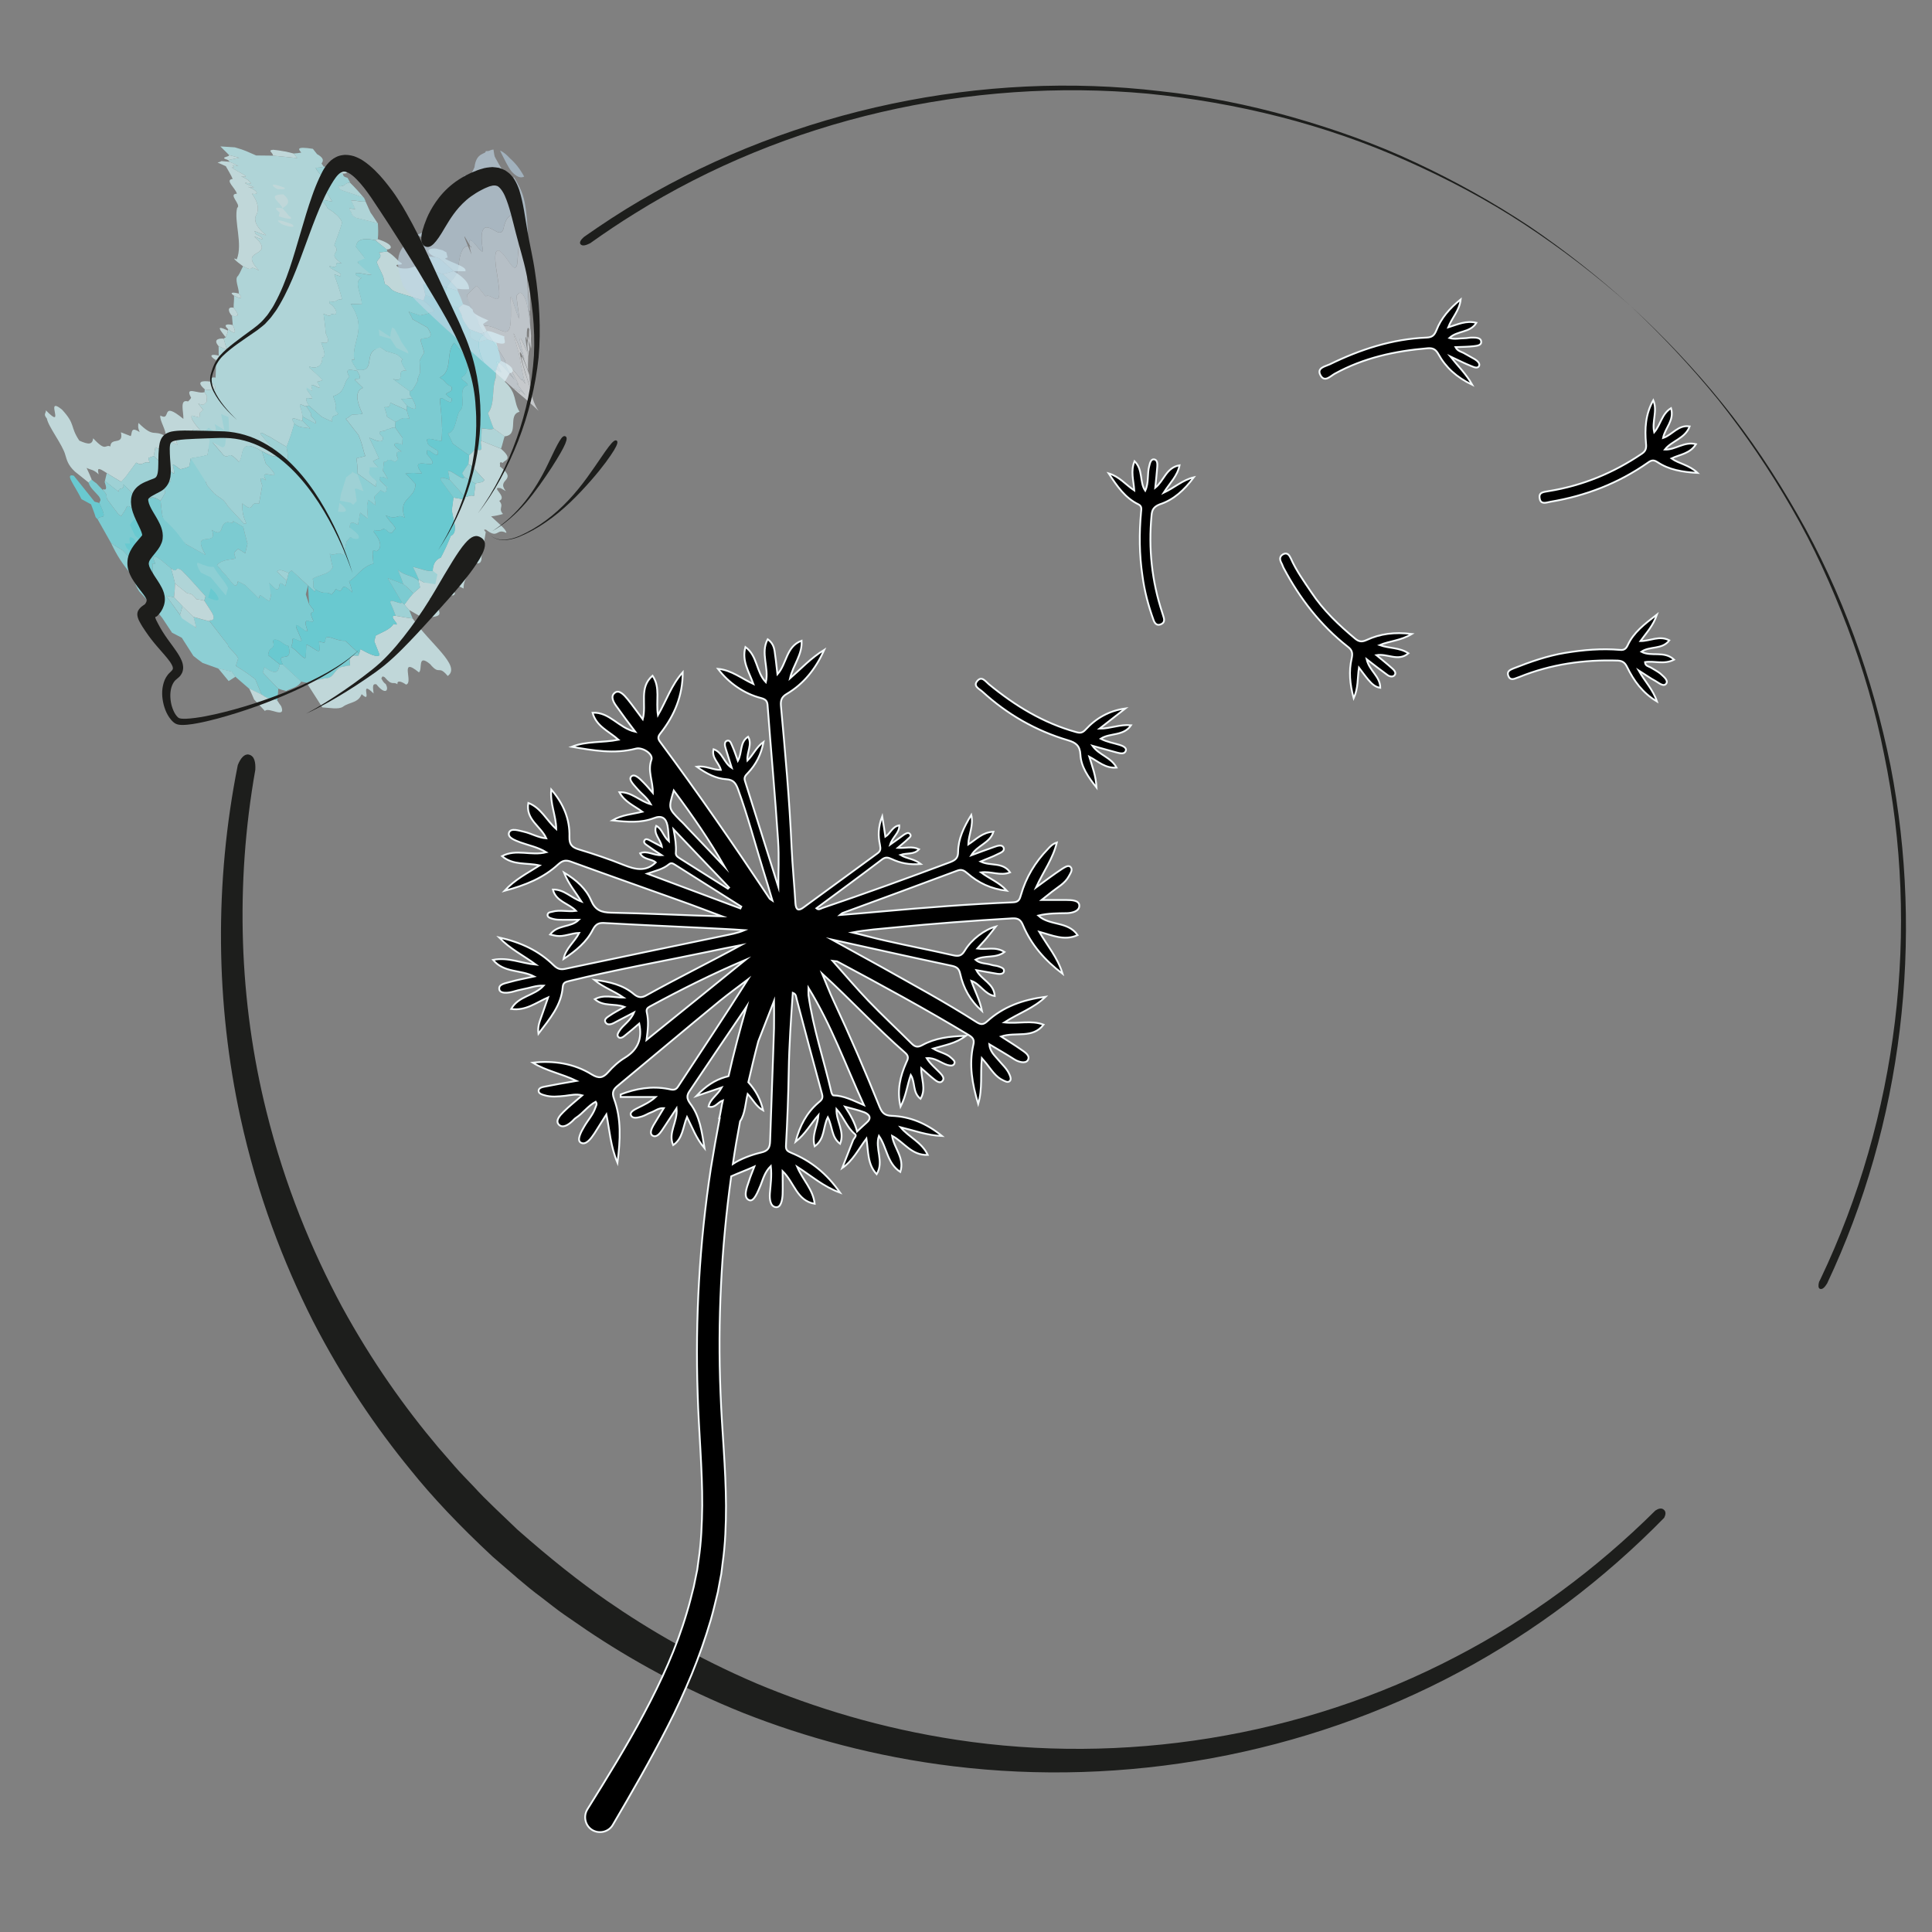 <?xml version="1.0" encoding="utf-8"?>
<!-- Generator: Adobe Illustrator 17.0.0, SVG Export Plug-In . SVG Version: 6.00 Build 0)  -->
<!DOCTYPE svg PUBLIC "-//W3C//DTD SVG 1.1//EN" "http://www.w3.org/Graphics/SVG/1.1/DTD/svg11.dtd">
<svg version="1.1" id="Layer_1" xmlns="http://www.w3.org/2000/svg" xmlns:xlink="http://www.w3.org/1999/xlink" x="0px" y="0px"
	 width="60px" height="60px" viewBox="0 0 60 60" enable-background="new 0 0 60 60" xml:space="preserve">
<rect x="0" y="0" width="60" height="60" fill="#808080" stroke="none"/>
<g>
	<g>
		<g>
			<g opacity="0.85">
				<g>
					<defs>
						<rect id="SVGID_1_" x="1.393" y="4.547" width="14.743" height="17.578"/>
					</defs>
					<clipPath id="SVGID_2_">
						<use xlink:href="#SVGID_1_"  overflow="visible"/>
					</clipPath>
					<g opacity="0.85" clip-path="url(#SVGID_2_)">
						<g>
							<defs>
								<rect id="SVGID_3_" x="1.393" y="4.547" width="14.743" height="17.578"/>
							</defs>
							<clipPath id="SVGID_4_">
								<use xlink:href="#SVGID_3_"  overflow="visible"/>
							</clipPath>
							<path clip-path="url(#SVGID_4_)" fill="#C1F5F9" d="M9.356,4.739c-0.065,0.013-0.15,0.023-0.237,0.029
								c0.037,0.046,0.077,0.095,0.114,0.141c-0.26-0.026-0.497-0.049-0.753-0.075C8.298,4.832,8.118,4.83,7.956,4.828
								C7.674,4.711,7.645,4.675,7.294,4.576c-0.151-0.01-0.302-0.02-0.45-0.029c0.057,0.056,0.117,0.115,0.177,0.174
								c0.03,0.031,0.064,0.065,0.094,0.096C7.23,4.847,7.321,4.871,7.43,4.9L7.084,4.971l0.048,0.055
								c0.105,0.045,0.188,0.083,0.276,0.13C7.027,5.074,7.414,5.229,7.193,5.201c0.173,0.135,0.7,0.344,0.288,0.273
								c0.182,0.07,0.29,0.162,0.318,0.231C7.198,5.588,8.293,5.917,7.696,5.802c0.294,0.1,0.385,0.262,0.127,0.214
								c0.193,0.248,0.235,0.51,0.121,0.685C7.89,6.803,7.917,7.036,8.266,7.299c-0.058,0.018-0.24-0.083-0.369-0.125
								c0.049,0.046-0.018,0.08,0.131,0.137c0.12,0.062,0.112,0.086,0.121,0.113C8.103,7.431,7.989,7.379,7.894,7.34
								c0.378,0.342,0.224,0.436,0.084,0.521C7.829,7.948,7.69,8.026,8.046,8.403C7.64,8.185,7.968,8.488,7.549,8.27
								C7.493,8.368,7.457,8.475,7.394,8.566C7.27,8.657,7.423,8.937,7.417,9.119c0.155,0.174,0.041,0.167-0.149,0.064
								c0.007,0.129-0.014,0.245-0.013,0.376c0.169,0.213,0.179,0.288-0.052,0.251c0.009,0.095,0.018,0.196,0.026,0.285
								c0.118,0.241,0.087,0.317-0.152,0.121l0.003,0.054c-0.012,0.079-0.042,0.14-0.07,0.208c-0.016,0.013-0.047,0.02-0.063,0.038
								C6.966,10.594,7,10.69,7.018,10.769c0.118,0.169-0.147,0.01-0.229-0.019l0.003,0.294c0.113,0.221-0.116,0.069-0.083,0.143
								c-0.002,0.179-0.005,0.36-0.014,0.541c-0.149-0.032-0.151,0.043-0.155,0.125c0.049,0.05,0.094,0.096,0.142,0.146
								c-0.002,0.031-0.003,0.057-0.005,0.089c-0.134-0.007-0.172,0.049-0.319,0.002c-0.002,0.025-0.004,0.057-0.006,0.088
								c0.03,0.045,0.044,0.077,0.074,0.128c-0.004,0.057-0.009,0.121-0.014,0.178c-0.037,0.031-0.057,0.062-0.093,0.087
								c-0.05-0.008-0.1-0.016-0.166-0.037c0.061,0.072,0.106,0.131,0.15,0.189c-0.021,0.044-0.057,0.063-0.093,0.087
								c-0.006,0.057-0.011,0.102-0.017,0.154c-0.083-0.021-0.148-0.038-0.232-0.06c-0.056,0.049,0.027,0.2,0.266,0.467
								c-0.084-0.016-0.167-0.031-0.234-0.034c-0.003,0.026-0.006,0.046-0.008,0.065c-0.12-0.005-0.225,0.01-0.344,0.003
								c-0.038,0.148-0.252,0.096-0.131,0.409c-0.08-0.037-0.161-0.075-0.239-0.118c-0.025,0.044-0.061,0.061-0.1,0.085
								c-0.305-0.215-0.036,0.304-0.346,0.106c-0.016,0.09-0.034,0.187-0.051,0.277c0.147,0.142,0.279,0.27,0.425,0.412
								c0.077,0.051,0.154,0.102,0.217,0.139c-0.005-0.067-0.024-0.147-0.028-0.213c-0.099-0.21,0.222,0.119,0.232,0.067
								c0.092-0.021,0.183-0.043,0.26-0.085c0.015-0.085,0.029-0.164,0.044-0.249c0.18-0.03,0.357-0.057,0.521-0.105
								c0.011-0.065,0.02-0.124,0.031-0.189c0.045-0.064,0.089-0.136,0.117-0.214c0.119,0.139,0.238,0.279,0.355,0.415
								c0.224,0.129,0.1-0.204,0.475,0.204c0.173-0.188-0.034-0.78,0.711-0.336c0.423,0.235,0.451,0.166,0.492,0.11
								c-0.076-0.091-0.151-0.188-0.21-0.273c-0.156-0.161-0.232-0.258-0.308-0.348c-0.07-0.15,0.17,0.035,0.254,0.057
								c0.178,0.112,0.359,0.217,0.539,0.322c0.096-0.235,0.173-0.475,0.243-0.723c-0.203-0.305,0.146-0.084,0.251-0.088
								c0.002-0.041,0.005-0.088,0.008-0.129c-0.012-0.079-0.042-0.171-0.055-0.243c-0.125-0.275,0.174-0.017,0.16-0.09
								c0.034,0.003,0.069,0.007,0.087-0.009c-0.262-0.421,0.176-0.121,0.094-0.267c-0.051-0.073-0.101-0.147-0.166-0.24
								c0.068,0.025,0.12,0.039,0.171,0.053c0.001-0.027,0.001-0.046,0.002-0.066c-0.136-0.31,0.29,0.089,0.24-0.072
								c-0.017-0.038-0.052-0.094-0.086-0.149c0.069-0.009,0.12-0.03,0.173-0.051c-0.052-0.053-0.225-0.228-0.417-0.386
								c0-0.013,0-0.019,0-0.032c0.325,0.099,0.422-0.118,0.399-0.284c0.153-0.013,0.035-0.286-0.03-0.471
								c0.314,0.083,0.212-0.126,0.146-0.271l-0.032-0.308l-0.04-0.305c0.361,0.158,0.127-0.06,0.325,0.02
								c0.122,0.006,0.094-0.187-0.138-0.348c-0.003-0.019-0.006-0.038-0.01-0.063c0.312,0.042,0.143-0.054,0.398-0.065
								c-0.061-0.249-0.15-0.509-0.24-0.754c0.026-0.033,0.244,0.094,0.174,0.016c0.141-0.048-0.319-0.189-0.328-0.289
								c0.402,0.104,0.039-0.177,0.39-0.081c-0.508-0.338,0.013-0.305-0.237-0.566c0.077-0.225,0.174-0.45,0.236-0.681
								c0.014-0.102-0.155-0.296-0.446-0.467c-0.01-0.021-0.022-0.048-0.035-0.074c-0.047-0.063-0.116-0.135-0.184-0.201
								c0.136,0.025,0.25,0.046,0.367,0.067c-0.13-0.215-0.272-0.431-0.411-0.623c0.244-0.1-0.045-0.26-0.107-0.423
								c0.079-0.018,0.268-0.009,0.241-0.051c-0.019-0.028-0.041-0.06-0.059-0.088c0.092-0.111,0.024-0.198-0.139-0.29
								C9.8,4.729,9.757,4.674,9.717,4.622C9.148,4.532,9.289,4.655,9.356,4.739"/>
							<path clip-path="url(#SVGID_4_)" fill="#A9F1F6" d="M10.042,5.163c0.027,0.042-0.162,0.033-0.24,0.051
								c0.062,0.163,0.351,0.323,0.107,0.423c0.139,0.192,0.281,0.408,0.411,0.623c-0.118-0.021-0.231-0.042-0.368-0.067
								c0.068,0.066,0.137,0.138,0.184,0.201c0.012,0.026,0.025,0.053,0.035,0.074c0.29,0.171,0.46,0.365,0.445,0.467
								c-0.062,0.232-0.159,0.456-0.236,0.682c0.251,0.261-0.271,0.228,0.237,0.566c-0.351-0.096,0.012,0.185-0.39,0.081
								c0.009,0.1,0.47,0.241,0.328,0.289c0.07,0.078-0.148-0.049-0.174-0.016c0.09,0.246,0.179,0.505,0.24,0.754
								c-0.255,0.011-0.086,0.107-0.398,0.065c0.004,0.025,0.008,0.044,0.011,0.063c0.232,0.162,0.26,0.355,0.137,0.348
								c-0.198-0.081,0.036,0.137-0.325-0.02l0.04,0.305l0.032,0.308c0.066,0.145,0.168,0.354-0.146,0.271
								c0.065,0.185,0.183,0.458,0.03,0.471c0.023,0.166-0.074,0.383-0.399,0.284c0,0.013,0,0.019,0,0.033
								c0.191,0.158,0.364,0.333,0.416,0.386c-0.052,0.021-0.104,0.041-0.172,0.051c0.034,0.055,0.068,0.111,0.086,0.149
								c0.05,0.161-0.377-0.238-0.24,0.072c-0.001,0.02-0.001,0.04-0.002,0.067c-0.051-0.034-0.102-0.068-0.17-0.113l-0.001,0.06
								c0.064,0.094,0.115,0.167,0.166,0.24c0.082,0.146-0.356-0.154-0.094,0.267c0.135,0.117,0.268,0.232,0.4,0.346
								c0.101,0.049,0.22,0.109,0.322,0.15c-0.022-0.244,0.13-0.155,0.188-0.246c-0.149-0.184-0.042-0.198-0.075-0.29
								c-0.015-0.08-0.049-0.165-0.081-0.254c0.404-0.123,0.298-0.417,0.504-0.603c-0.162-0.283,0.027-0.218,0.238-0.185
								c0.237,0.379-0.064,0.18-0.062,0.288c0.072,0.076,0.159,0.155,0.247,0.242c-0.28,0.104-0.176,0.471-0.014,0.805
								c-0.107,0.019-0.23,0.02-0.335,0.03c-0.054,0.044-0.11,0.094-0.183,0.125l0.394,0.504c0.153,0.364,0.14,0.487,0.213,0.652
								c-0.092,0.029-0.184,0.049-0.276,0.069c0.02,0.16,0.038,0.321,0.036,0.476c0.182,0.132,0.381,0.276,0.563,0.408l0.023-0.176
								c-0.35-0.55,0.016-0.297,0.049-0.425c-0.065-0.068-0.113-0.125-0.16-0.189c0.057-0.031,0.116-0.068,0.189-0.088
								c-0.105-0.227-0.196-0.432-0.305-0.647c0.484,0.229,0.409,0.049,0.43-0.006c-0.305-0.278,0.114-0.137,0.105-0.265
								c0.106,0.029,0.146-0.059,0.272-0.042c0.002-0.051,0.004-0.095,0.006-0.146c0-0.008,0.001-0.022,0.002-0.029
								c-0.088-0.053-0.175-0.106-0.262-0.159c-0.015-0.09-0.048-0.198-0.081-0.298c0.177,0.011,0.179-0.047,0.181-0.14
								c0.177,0.079,0.336,0.151,0.513,0.23c0.001-0.044,0.001-0.095,0.002-0.139c-0.053-0.067-0.106-0.133-0.177-0.21
								c0.125,0.005,0.232-0.008,0.34-0.023c-0.017-0.031-0.053-0.073-0.071-0.104l0-0.109c-0.18-0.126-0.36-0.259-0.523-0.382
								c0.448,0.147,0.042-0.32,0.418-0.25c-0.21-0.31-0.161-0.331-0.108-0.353c-0.057-0.055-0.113-0.104-0.188-0.161
								c-0.109-0.033-0.217-0.065-0.342-0.103c-0.056-0.041-0.112-0.083-0.167-0.117c-0.006-0.075-0.014-0.158-0.02-0.233
								c-0.23-0.014-0.331,0.011-0.071,0.187c-0.032,0.036-0.045,0.083-0.077,0.119c-0.32,0.153,0.005,0.729-0.561,0.622
								c-0.147-0.231-0.24-0.353-0.081-0.298c-0.107-0.58,0.424-0.944-0.116-1.741c0.122,0.004,0.225,0.008,0.347,0.012
								c0.005-0.284-0.275-0.72-0.007-0.82c-0.075-0.023-0.136-0.064-0.178-0.097c-0.089-0.152,0.428,0.044,0.484-0.012
								c-0.07-0.079-0.144-0.162-0.219-0.245c-0.537-0.253,0.145-0.111,0.019-0.257c-0.101-0.127-0.195-0.247-0.282-0.356
								c0.017-0.114,0.051-0.322,0.6-0.207c0.031-0.013,0.064-0.02,0.078-0.033c0.018-0.16,0.012-0.33,0.001-0.494
								c-0.218-0.055-0.456-0.114-0.673-0.168c-0.177-0.085-0.114-0.144-0.18-0.215c-0.012-0.028-0.022-0.05-0.034-0.077
								c0.075,0.008,0.13,0.013,0.187,0.018l-0.124-0.263c0.119-0.014,0.371,0.063,0.443,0.022
								c-0.018-0.039-0.033-0.072-0.051-0.111c-0.215-0.072-0.416-0.14-0.632-0.213c-0.174-0.056-0.106-0.094-0.169-0.142
								c0.264,0.02,0.164-0.095,0.374-0.112c-0.029-0.052-0.052-0.098-0.084-0.148c-0.176-0.049-0.11-0.089-0.154-0.132
								c-0.372-0.124-0.302-0.156-0.494-0.195C10.114,5.189,10.068,5.175,10.042,5.163"/>
							<path clip-path="url(#SVGID_4_)" fill="#C1F5F9" d="M10.87,5.672c-0.21,0.017-0.11,0.132-0.374,0.112
								c0.064,0.048-0.005,0.086,0.169,0.142c0.216,0.073,0.417,0.141,0.632,0.213C11.166,5.98,11.026,5.824,10.87,5.672"/>
							<path clip-path="url(#SVGID_4_)" fill="#C1F5F9" d="M11.03,6.492c-0.057-0.005-0.111-0.011-0.187-0.018
								c0.012,0.028,0.022,0.05,0.034,0.077c0.066,0.071,0.003,0.13,0.18,0.215c0.217,0.054,0.455,0.113,0.673,0.168
								c-0.081-0.116-0.14-0.22-0.223-0.332C11.454,6.482,11.4,6.363,11.349,6.25c-0.072,0.041-0.324-0.036-0.443-0.022L11.03,6.492
								z"/>
							<path clip-path="url(#SVGID_4_)" fill="#C1F5F9" d="M13.536,7.991c-0.631-0.114-0.056,0.253-0.447,0.225
								c0.088,0.054,0.193,0.119,0.298,0.184c0.116,0.035,0.253,0.077,0.371,0.113c0.12-0.028,0.224-0.063,0.326-0.092
								c-0.144-0.14-0.286-0.269-0.45-0.402C13.615,8.013,13.576,8.002,13.536,7.991"/>
							<path clip-path="url(#SVGID_4_)" fill="#C1F5F9" d="M14.944,10.363c0.079,0.059,0.141,0.119,0.202,0.179
								c0.095,0.036,0.172,0.065,0.267,0.101c0.434,0.111,0.192-0.117,0.258-0.19c-0.191-0.062-0.445-0.19-0.553-0.172
								C15.067,10.315,15.014,10.339,14.944,10.363"/>
							<path clip-path="url(#SVGID_4_)" fill="#7BE9F1" d="M13.15,9.33c0.105,0.091,0.21,0.182,0.295,0.267
								c0.109,0.128-0.114,0.077-0.14,0.139l-0.258,0.057c-0.113-0.037-0.223-0.073-0.355-0.117
								c0.048,0.084,0.094,0.168,0.122,0.238c0.156,0.087,0.309,0.173,0.461,0.258c0.279,0.403-0.108,0.289-0.209,0.365
								c0.002,0.021,0.004,0.043,0.007,0.071c0.028,0.108,0.074,0.225,0.101,0.342c-0.015,0.035-0.048,0.068-0.063,0.103
								c-0.031,0.055-0.066,0.102-0.08,0.165l0.004,0.065c0.003,0.072,0.007,0.145,0.01,0.21c0.002,0.029,0.003,0.051,0.004,0.073
								c-0.033,0.062-0.048,0.133-0.082,0.194c0.001,0.029,0.001,0.051,0.002,0.073c-0.052,0.102-0.104,0.198-0.173,0.291
								c-0.017,0.012-0.053,0.015-0.071,0.027l0,0.109c0.018,0.031,0.054,0.073,0.071,0.104c0.125,0.222,0.228,0.476-0.163,0.232
								c-0.001,0.044-0.001,0.096-0.002,0.139c0.018,0.077,0.05,0.17,0.083,0.264c-0.286-0.063-0.308,0.072-0.434,0.101
								c-0.001,0.007-0.001,0.022-0.002,0.029c-0.002,0.052-0.004,0.095-0.006,0.146c0.067,0.101,0.15,0.213,0.232,0.325
								c-0.004,0.067-0.01,0.141-0.014,0.207c-0.262-0.119-0.377-0.002-0.016,0.215c-0.231-0.024-0.155,0.124-0.111,0.233
								c-0.021,0.033-0.06,0.063-0.098,0.084c-0.31-0.16-0.203,0.037-0.342-0.002c-0.01,0.095-0.02,0.183-0.031,0.278
								c0.063,0.091,0.107,0.176,0.152,0.257c-0.291-0.155-0.309,0.006-0.194,0.096c0.129,0.132,0.259,0.248,0.167,0.118
								c-0.019,0.156-0.002,0.282-0.2,0.132c-0.063,0.068-0.126,0.136-0.193,0.208c0.007,0.079,0.029,0.176,0.034,0.263
								c-0.066-0.049-0.147-0.11-0.229-0.171c-0.01,0.066-0.022,0.138-0.033,0.204c0.015,0.134,0.014,0.249,0.028,0.385
								l-0.241-0.187c-0.022,0.124-0.045,0.255-0.067,0.379c-0.299-0.17-0.223,0.022-0.269,0.069
								c0.148,0.186,0.381,0.41,0.033,0.312c-0.045,0.039-0.075,0.099-0.12,0.138c-0.03,0.146-0.059,0.284-0.087,0.422
								c-0.227-0.141-0.229,0.037-0.433-0.044c0.027,0.134,0.052,0.269,0.092,0.416c-0.134,0.256-0.4,0.213-0.621,0.361
								c0.056,0.225-0.042,0.242,0.084,0.331c0.322,0.197,0.31,0.025,0.499,0.161c0.051-0.052,0.102-0.113,0.137-0.179
								c0.313,0.242,0.046-0.339,0.512,0.115c-0.028-0.113-0.056-0.227-0.102-0.346c0.237-0.14,0.405-0.469,0.755-0.549
								c-0.014-0.107-0.013-0.202-0.027-0.308c0.041-0.02-0.04-0.171,0.108-0.078c0.116-0.028,0.247-0.219-0.07-0.594l0.012-0.066
								c0.282,0.067,0.216-0.078,0.351-0.017c0.237,0.224,0.216,0.037,0.276,0.006c0.104-0.058-0.114-0.188-0.272-0.448
								c0.376,0.172,0.34-0.067,0.594,0.076c-0.234-0.619,0.345-0.583,0.331-1.047c-0.081-0.087-0.161-0.182-0.31-0.321
								c0.074-0.015,0.165-0.018,0.257-0.022c0.09,0.01,0.181,0.014,0.255,0.013c-0.517-0.689,0.797,0.097,0.147-0.607
								c0.039-0.024-0.06-0.155,0.099-0.09c0.293,0.227,0.249,0.086,0.255,0.002c-0.123-0.074-0.352-0.196-0.328-0.275
								c-0.115-0.217,0.346-0.014,0.439-0.04c0.008-0.106,0.014-0.221,0.017-0.329c-0.006-0.309-0.033-0.614-0.071-0.92
								c0.018-0.036-0.018-0.1,0.091-0.066c0.308,0.204,0.272,0.079,0.273-0.004c-0.092-0.031-0.128-0.08-0.182-0.13
								c0.072-0.09,0.234-0.049,0.176-0.234c-0.239-0.117-0.15-0.162-0.37-0.284c0.43-0.191,0.18-0.763,0.453-1.077
								c0.485,0.493,0.501,0.934,0.253,1.058c-0.105,0.071,0.17,0.154,0.173,0.261c-0.344,0.09-0.025,0.621-0.25,0.795
								c-0.126,0.196-0.107,0.647-0.366,0.7c0.05,0.099,0.1,0.207,0.149,0.315c0.175,0.125,0.35,0.251,0.509,0.365
								c0.079-0.061,0.137-0.128,0.197-0.201c0.323,0.146,0.121-0.172,0.18-0.253l0.016-0.381c0.128,0.003,0.329,0.057,0.369-0.004
								c-0.069-0.165-0.119-0.318-0.174-0.473c0.225-0.282,0.109-0.77,0.242-1.097c-0.012-0.299,0.069-0.417,0.155-0.528
								c-0.029-0.179-0.082-0.368-0.138-0.561c-0.095-0.036-0.172-0.065-0.267-0.101l-0.267,0.074
								c-0.432-0.134-0.227-0.248-0.295-0.36c-0.001-0.007-0.003-0.022-0.003-0.03c-0.217-0.288-0.228-0.359-0.236-0.425
								c-0.031-0.081-0.081-0.168-0.111-0.24c-0.157-0.067-0.31-0.132-0.468-0.199c-0.192-0.068-0.384-0.137-0.557-0.198
								C13.184,9.219,13.178,9.276,13.15,9.33"/>
							<path clip-path="url(#SVGID_4_)" fill="#C1F5F9" d="M15.329,13.303c-0.04,0.061-0.241,0.007-0.369,0.004l-0.016,0.381
								c0.217,0.087,0.417,0.167,0.617,0.247c0.044-0.128,0.068-0.256,0.111-0.384C15.562,13.472,15.437,13.381,15.329,13.303"/>
							<path clip-path="url(#SVGID_4_)" fill="#D8F9FB" d="M6.351,12.178c-0.189,0.074-0.633-0.213-0.416,0.173
								c-0.02,0.044-0.057,0.08-0.094,0.117C5.566,12.38,5.705,12.79,5.695,13.01c-0.735-0.606-0.353,0.096-0.715-0.105
								c-0.035,0.145,0.202,0.481,0.16,0.641c-0.391-0.227-0.338,0.081-0.839-0.411C4.288,13.21,4.277,13.28,4.338,13.42
								c-0.292-0.193-0.226,0.032-0.278,0.124c-0.096-0.038-0.209-0.082-0.305-0.119c0.093,0.424-0.316,0.137-0.327,0.44
								c-0.174-0.077-0.124,0.189-0.534-0.253c-0.027,0.204-0.147,0.198-0.431,0.072c-0.301-0.452-0.103-0.492-0.539-0.965
								c-0.573-0.462,0.152,0.689-0.5,0.023c0.014,0.092-0.093,0.109,0.031,0.256c0.047,0.258,0.494,0.818,0.575,1.137
								c0.04,0.124,0.067,0.299,0.297,0.511c0.134,0.107,0.281,0.224,0.427,0.342c0.027-0.037,0.068-0.059,0.094-0.096
								c-0.044-0.111-0.101-0.236-0.159-0.362c0.124,0.067,0.218,0.044,0.374,0.201c-0.041-0.196-0.033-0.228,0.256-0.038
								c0.153,0.095,0.307,0.19,0.446,0.27c0.092-0.09,0.169-0.188,0.243-0.294c0.073-0.099,0.146-0.198,0.222-0.302
								c0.217,0.13,0.221-0.066,0.417,0.003c-0.01-0.04-0.032-0.102-0.041-0.148c0.057-0.02,0.111-0.038,0.168-0.058
								c0.017-0.09,0.034-0.187,0.051-0.277c0.31,0.198,0.041-0.321,0.346-0.106c0.039-0.023,0.076-0.04,0.1-0.084
								c0.079,0.044,0.159,0.081,0.239,0.118c-0.121-0.312,0.093-0.261,0.131-0.409c0.119,0.006,0.224-0.008,0.344-0.003
								c0.002-0.019,0.005-0.038,0.008-0.064c0.068,0.003,0.151,0.018,0.234,0.034c-0.238-0.267-0.322-0.418-0.265-0.467
								c0.083,0.021,0.149,0.038,0.232,0.06c0.006-0.051,0.011-0.096,0.017-0.154c0.036-0.025,0.072-0.043,0.093-0.087
								c-0.044-0.058-0.09-0.118-0.15-0.189c0.066,0.021,0.116,0.029,0.166,0.037c0.036-0.025,0.056-0.056,0.093-0.087
								c0.004-0.057,0.01-0.121,0.014-0.178C6.396,12.254,6.382,12.222,6.351,12.178"/>
							<path clip-path="url(#SVGID_4_)" fill="#7BE9F1" d="M9.132,17.784c-0.015-0.014-0.045-0.041-0.075-0.069
								c-0.025,0.029-0.067,0.051-0.092,0.079c-0.019,0.077-0.04,0.162-0.06,0.239l-0.043,0.169c-0.301-0.267-0.096,0.155-0.3,0.091
								c-0.074-0.07-0.133-0.127-0.206-0.197c-0.046-0.036-0.094-0.064-0.156-0.107c0.029,0.028,0.059,0.057,0.074,0.071
								c0.053,0.147,0.106,0.294,0.144,0.428l-0.045,0.168c-0.077,0.013-0.276-0.208-0.305-0.166
								c-0.008,0.028-0.017,0.062-0.027,0.097c-0.131-0.129-0.276-0.272-0.422-0.416c-0.131-0.059-0.267-0.169-0.238-0.071
								c-0.07,0.262-0.251-0.155-0.446-0.315C6.865,17.7,6.811,17.628,6.741,17.55c0.158-0.184,0.424-0.161,0.58-0.205
								C7.3,17.283,7.28,17.22,7.273,17.171c0.03-0.047,0.076-0.087,0.122-0.126c0.064,0.036,0.142,0.086,0.221,0.136
								c0.024-0.103,0.047-0.2,0.07-0.296c-0.048-0.18-0.096-0.358-0.132-0.523c-0.11-0.07-0.207-0.12-0.319-0.184
								c0.031,0.103-0.08,0.039-0.17,0.036c-0.273,0.026-0.079,0.504-0.486,0.241c0.223,0.571-0.684-0.063-0.193,0.782l-0.617-0.343
								c-0.079-0.118-0.157-0.234-0.248-0.369c-0.129-0.131-0.271-0.276-0.473-0.48c-0.028-0.176-0.045-0.332-0.061-0.495
								c-0.326-0.199-0.26-0.02-0.401-0.098c-0.006,0.026-0.011,0.046-0.015,0.066l-0.396-0.129
								c-0.001,0.007-0.005,0.02-0.006,0.026c0.019,0.142,0.04,0.277,0.072,0.434c-0.001,0.007-0.005,0.02-0.006,0.027
								c-0.338-0.286-0.294-0.109-0.347-0.04c-0.036,0.07-0.084,0.119-0.12,0.19c-0.032-0.017-0.063-0.034-0.079-0.042
								c-0.105-0.139-0.211-0.278-0.32-0.421c-0.133-0.174,0.035-0.136-0.18-0.346c-0.056-0.059-0.126-0.133-0.196-0.207
								c-0.045-0.031-0.09-0.063-0.148-0.116c-0.026,0.037-0.067,0.059-0.094,0.096c0.047,0.165,0.21,0.29,0.319,0.422
								c0.103,0.152,0.015,0.148,0.015,0.215c0.314,0.637-0.009,0.308-0.046,0.512c0.133,0.236,0.276,0.489,0.41,0.726
								c0.122,0.08,0.244,0.161,0.368,0.234c0.125,0.135,0.263,0.284,0.402,0.434l0.045-0.16l0.477,0.432
								c0.007-0.089,0.002-0.198-0.005-0.301c0.034,0.01,0.067,0.02,0.089,0.008c-0.008-0.035-0.031-0.085-0.053-0.134
								c-0.029-0.221,0.187-0.025,0.54,0.275c0.224,0.175,0.099-0.095,0.33,0.059c0.099,0.103,0.184,0.192,0.269,0.28
								c0.166,0.184,0.321,0.357,0.473,0.527c-0.014,0.047-0.025,0.087-0.039,0.136c0.077,0.115,0.165,0.252,0.24,0.374
								c0.085,0.151,0.054,0.254-0.069,0.233c-0.002,0.007-0.006,0.02-0.008,0.027c0.2,0.257,0.387,0.498,0.573,0.739
								c-0.021,0.069,0.228,0.23,0.318,0.417c-0.026,0.083-0.05,0.159-0.074,0.235c0.109,0.069,0.204,0.124,0.312,0.2
								c0.093,0.061,0.199,0.144,0.29,0.212c0.066,0.157,0.136,0.325,0.202,0.483c0.29,0.211,0.301,0.063,0.486,0.191
								c0.004-0.129,0.024-0.249,0.027-0.377c-0.156-0.161-0.311-0.323-0.482-0.499l0.053-0.168c0.43,0.306,0.428,0.077,0.478-0.085
								c-0.121-0.095-0.226-0.178-0.363-0.286c0.022-0.318,0.245-0.128,0.142-0.469c0.191-0.082,0.34,0.176,0.49,0.178
								c0.158,0.601-0.41,0.113-0.176,0.58c0.189,0.182,0.379,0.356,0.571,0.53l0.161,0.031c0.202-0.047,0.39-0.09,0.592-0.137
								c0.279,0.02,0.273-0.337,0.564-0.358c0.061-0.016,0.124-0.032,0.201-0.035c-0.06-0.376,0.141-0.289,0.26-0.302l0.019-0.066
								c-0.135-0.125-0.285-0.264-0.434-0.403c-0.253,0.023-0.566-0.199-0.601-0.076c-0.012,0.044-0.027,0.094-0.039,0.138
								c-0.055-0.007-0.107-0.02-0.177-0.041c0.012,0.086,0.025,0.171,0.023,0.243c0.018,0.193-0.344-0.176-0.413-0.133
								c0.001,0.13-0.017,0.251-0.018,0.379c-0.022,0.136-0.273-0.223-0.453-0.309l0.05-0.17c-0.081-0.235,0.248,0.053,0.275-0.042
								c-0.042-0.114-0.099-0.243-0.156-0.37c-0.115-0.32,0.317,0.198,0.337,0.062c-0.199-0.552,0.172-0.144,0.18-0.309
								c-0.191-0.397,0.08-0.159-0.001-0.343c-0.043-0.049-0.083-0.105-0.124-0.161c-0.044-0.113-0.074-0.212-0.104-0.31
								c0.023-0.093,0.045-0.179,0.068-0.272C9.372,18.005,9.252,17.895,9.132,17.784"/>
							<path clip-path="url(#SVGID_4_)" fill="#C1F5F9" d="M5.641,17.711c-0.231-0.154-0.105,0.115-0.33-0.059
								c0.046,0.161,0.092,0.323,0.123,0.469c0.133,0.107,0.237,0.192,0.357,0.288c0.094,0.055,0.137-0.032,0.308,0.2
								c0.072,0.005,0.158,0.025,0.245,0.044c0.014-0.048,0.025-0.088,0.039-0.136c-0.153-0.17-0.308-0.342-0.474-0.527
								C5.826,17.903,5.741,17.815,5.641,17.711"/>
							<path clip-path="url(#SVGID_4_)" fill="#93EDF4" d="M4.772,17.377c0.022,0.049,0.045,0.099,0.053,0.134
								c-0.022,0.012-0.055,0.002-0.089-0.008c0.008,0.104,0.012,0.213,0.005,0.301l-0.477-0.432l-0.045,0.16
								c-0.139-0.15-0.278-0.299-0.403-0.434c-0.124-0.073-0.246-0.154-0.368-0.234c0.17,0.356,0.34,0.646,0.668,1.02
								c0.109,0.312,0.106,0.318,0.205,0.479c0.11,0.12,0.221,0.241,0.4,0.437c0.108,0.127,0.214,0.26,0.32,0.394
								c0.099,0.15,0.201,0.302,0.302,0.455c0.096,0.05,0.207,0.107,0.303,0.157c0.112,0.176,0.238,0.372,0.36,0.564
								c0.09,0.07,0.193,0.154,0.285,0.217c0.151,0.054,0.318,0.114,0.485,0.174l0.418,0.096c0.039,0.053,0.079,0.109,0.117,0.161
								c0.148,0.128,0.279,0.241,0.426,0.369l0.391,0.189c-0.066-0.158-0.136-0.326-0.202-0.483
								c-0.091-0.068-0.196-0.151-0.29-0.212c-0.107-0.076-0.203-0.13-0.312-0.199c0.024-0.076,0.048-0.152,0.074-0.235
								c-0.091-0.187-0.34-0.348-0.318-0.417c-0.187-0.241-0.374-0.481-0.574-0.739c-0.157-0.03-0.326-0.084-0.497-0.131
								c0.038,0.121,0.059,0.233,0.082,0.339c-0.163-0.13-0.326-0.261-0.504-0.404L5.16,18.498c0.085,0.02,0.155,0.033,0.243,0.047
								c0.02-0.129,0.027-0.28,0.032-0.424c-0.03-0.146-0.077-0.308-0.123-0.469C4.959,17.351,4.742,17.156,4.772,17.377"/>
							<path clip-path="url(#SVGID_4_)" fill="#C1F5F9" d="M5.668,18.828l-0.079,0.264c0.026,0.037,0.05,0.08,0.06,0.108
								c0.153,0.102,0.291,0.194,0.445,0.297c-0.024-0.106-0.045-0.219-0.082-0.339C5.897,19.047,5.798,18.953,5.668,18.828"/>
							<path clip-path="url(#SVGID_4_)" fill="#D8F9FB" d="M8.484,4.651C8.297,4.669,8.471,4.733,8.481,4.834
								c0.256,0.026,0.493,0.049,0.753,0.075C9.197,4.863,9.157,4.813,9.119,4.768C9.048,4.75,8.976,4.733,8.886,4.71
								C8.687,4.672,8.585,4.662,8.484,4.651"/>
							<path clip-path="url(#SVGID_4_)" fill="#D8F9FB" d="M10.632,5.391c0.24,0.002,0.103-0.073,0.092-0.119
								c-0.181-0.023-0.384-0.049-0.586-0.075C10.329,5.235,10.259,5.268,10.632,5.391"/>
							<path clip-path="url(#SVGID_4_)" fill="#D8F9FB" d="M7.116,4.817c0.008,0.065-0.335,0.059-0.032,0.154L7.43,4.9
								C7.321,4.871,7.23,4.847,7.116,4.817"/>
							<path clip-path="url(#SVGID_4_)" fill="#D8F9FB" d="M6.88,5.003C6.847,5.02,6.814,5.036,6.757,5.049
								c0.098,0.039,0.178,0.078,0.256,0.113c0.066,0.123,0.157,0.26,0.213,0.395C6.961,5.585,7.331,5.859,7.355,6.017
								c-0.294,0.005,0.158,0.35,0.01,0.438C7.259,6.865,7.549,7.574,7.352,8.056C7.188,7.974,7.298,8.089,7.548,8.27
								c0.42,0.219,0.092-0.085,0.498,0.133C7.69,8.026,7.829,7.948,7.978,7.861c0.14-0.085,0.295-0.18-0.084-0.521
								c0.094,0.039,0.209,0.092,0.254,0.083C8.139,7.397,8.147,7.372,8.027,7.31C7.878,7.254,7.946,7.219,7.897,7.173
								c0.129,0.043,0.311,0.143,0.369,0.125C7.917,7.036,7.89,6.803,7.945,6.701c0.114-0.175,0.072-0.437-0.121-0.685
								C8.081,6.063,7.99,5.901,7.696,5.802C8.293,5.916,7.198,5.588,7.8,5.706C7.772,5.637,7.664,5.545,7.482,5.474
								c0.411,0.071-0.115-0.139-0.288-0.273c0.221,0.027-0.166-0.127,0.215-0.046c-0.088-0.046-0.17-0.085-0.276-0.13
								C7.042,5.018,6.97,5.011,6.88,5.003"/>
							<path clip-path="url(#SVGID_4_)" fill="#D8F9FB" d="M8.622,5.874c0.249,0.017,0.234-0.012,0.213-0.045
								C8.297,5.618,8.473,5.816,8.622,5.874"/>
							<path clip-path="url(#SVGID_4_)" fill="#D8F9FB" d="M8.799,6.035C8.235,6.043,8.741,6.298,8.771,6.469
								C8.935,6.362,9.059,6.257,8.799,6.035"/>
							<path clip-path="url(#SVGID_4_)" fill="#D8F9FB" d="M13.554,7.722c-0.358-0.037-0.302,0.159-0.018,0.269
								c0.039,0.011,0.079,0.022,0.099,0.027c0.163,0.133,0.306,0.263,0.45,0.402c0.128,0.002,0.238,0.003,0.366,0.005
								c0.061-0.13-0.29-0.213-0.629-0.387c0.013-0.022,0.047-0.032,0.081-0.042L13.86,7.832c-0.042-0.017-0.085-0.04-0.109-0.059
								C13.692,7.757,13.633,7.742,13.554,7.722"/>
							<path clip-path="url(#SVGID_4_)" fill="#D8F9FB" d="M11.652,7.46l0.36,0.29c0.174-0.01,0.236-0.155-0.282-0.323
								C11.716,7.44,11.683,7.447,11.652,7.46"/>
							<path clip-path="url(#SVGID_4_)" fill="#D8F9FB" d="M11.772,7.841c0.117,0.161-0.048,0.2-0.071,0.306
								c0.072,0.207,0.205,0.396,0.216,0.519l0.035,0.156c0.216,0.105,0.122,0.167,0.387,0.262c0.264,0.08,0.547,0.167,0.811,0.247
								c0.028-0.054,0.033-0.111,0.059-0.166l-0.066-0.33c0.084-0.022,0.371,0.048,0.237-0.074c0.009-0.118,0.018-0.236,0.008-0.36
								c-0.105-0.065-0.21-0.129-0.298-0.184c-0.277,0.051-0.321,0.159-0.67,0.111c-0.311-0.173,0.144-0.061,0.047-0.158
								c-0.148-0.088-0.201-0.217-0.437-0.357C11.943,7.822,11.858,7.832,11.772,7.841"/>
							<path clip-path="url(#SVGID_4_)" fill="#D8F9FB" d="M8.761,6.967c0.289,0.101,0.426,0.11,0.314-0.001
								C8.675,6.806,8.495,6.804,8.761,6.967"/>
							<path clip-path="url(#SVGID_4_)" fill="#D8F9FB" d="M14.379,9.446l-0.146,0.115c0.03,0.072,0.081,0.159,0.111,0.24
								c0.008,0.066,0.019,0.137,0.236,0.425c0.115,0.044,0.249,0.094,0.363,0.137c0.07-0.025,0.123-0.049,0.174-0.081
								c-0.042-0.077-0.072-0.133-0.117-0.216c0.05-0.04,0.1-0.073,0.167-0.115c-0.545-0.226-0.459-0.267-0.49-0.34
								c-0.042-0.036-0.084-0.071-0.107-0.1C14.514,9.492,14.456,9.472,14.379,9.446"/>
							<path clip-path="url(#SVGID_4_)" fill="#D8F9FB" d="M15.397,11.733c-0.133,0.327-0.016,0.815-0.242,1.097
								c0.055,0.155,0.105,0.308,0.174,0.473c0.109,0.079,0.234,0.169,0.343,0.249c0.471-0.046,0.074-0.672,0.464-0.763
								c-0.204-0.322-0.059-0.558-0.458-0.935c0.054-0.086,0.103-0.184,0.154-0.272c0.111,0.015,0.214-0.172-0.28-0.377
								C15.465,11.315,15.384,11.434,15.397,11.733"/>
							<path clip-path="url(#SVGID_4_)" fill="#D8F9FB" d="M7.417,9.118C7.199,9.06,7.126,9.093,7.268,9.182
								C7.458,9.285,7.572,9.293,7.417,9.118"/>
							<path clip-path="url(#SVGID_4_)" fill="#D8F9FB" d="M14.944,13.688c-0.059,0.081,0.143,0.399-0.18,0.252
								c-0.06,0.073-0.118,0.14-0.197,0.201c-0.007,0.087-0.015,0.181-0.022,0.267c0.036,0.021,0.071,0.041,0.088,0.051l0.405,0.44
								c-0.011,0.105-0.193,0.074-0.272,0.12c-0.004,0.031-0.007,0.055-0.01,0.079c-0.012,0.104-0.024,0.208-0.036,0.304
								c-0.145-0.038-0.152,0.026-0.283,0.03c-0.004,0.032-0.007,0.056-0.01,0.08c-0.11-0.019-0.237-0.041-0.346-0.06l-0.05,0.377
								c0.008,0.228,0.228,0.708-0.033,0.812c-0.094,0.235-0.193,0.454-0.309,0.674c-0.161,0.061-0.246,0.2-0.252,0.412
								c0.305,0.432-0.145,0.244-0.266,0.364c-0.051-0.031-0.102-0.053-0.168-0.095c-0.003,0.016-0.007,0.031-0.009,0.038
								c0.02,0.079,0.042,0.151,0.048,0.21l-0.212,0.186c-0.101,0.109-0.187,0.231-0.271,0.345c0.043,0.054,0.087,0.109,0.148,0.169
								c0.182,0.104,0.366,0.209,0.547,0.32c0.037-0.228,0.818,0.095,0.074-0.7c0.635,0.446,0.439,0.075,0.389-0.045
								c0.117-0.011,0.252-0.017,0.368-0.031c0.154-0.097-0.158-0.232-0.341-0.526c0.225,0.109,0.429,0.207,0.653,0.315
								c-0.01-0.383,0.314-0.512,0.27-0.861c0.232,0.174,0.298,0.025,0.286-0.112c0.047-0.26,0.093-0.517,0.132-0.779
								c-0.065-0.069-0.061-0.093,0.011-0.073c0.386,0.305,0.312-0.066,0.628,0.099c0.016-0.098-0.256-0.307-0.472-0.514
								c0.134-0.014,0.25-0.04,0.369-0.075c-0.165-0.181,0.048-0.22-0.116-0.407c0.277-0.127-0.306-0.453,0.044-0.395l0.159,0.092
								c-0.314-0.397,0.409-0.301-0.188-0.771c0.039-0.03-0.062-0.17,0.101-0.106c0.025-0.087,0.344-0.088-0.064-0.438
								C15.361,13.855,15.161,13.775,14.944,13.688"/>
							<path clip-path="url(#SVGID_4_)" fill="#93EDF4" d="M11.087,11.515c-0.211-0.032-0.4-0.098-0.238,0.185
								c-0.206,0.186-0.099,0.481-0.504,0.604c0.033,0.09,0.066,0.174,0.081,0.254c-0.003,0.068-0.005,0.13-0.008,0.199
								c0.034,0.029,0.05,0.054,0.083,0.091c-0.057,0.09-0.21,0.001-0.188,0.246c-0.102-0.041-0.221-0.101-0.322-0.15
								c-0.133-0.115-0.265-0.23-0.4-0.347c-0.018,0.015-0.053,0.012-0.087,0.009c0.065,0.087,0.113,0.169,0.161,0.245
								c-0.002,0.027-0.003,0.047-0.005,0.067l0.146,0.167c-0.001,0.027-0.003,0.048-0.004,0.069
								c-0.136-0.073-0.253-0.136-0.404-0.216c-0.002,0.041-0.005,0.088-0.008,0.129l0.244,0.241
								c-0.224-0.054-0.298-0.001-0.494-0.153c-0.07,0.247-0.147,0.488-0.243,0.722c0.022,0.121,0.042,0.248,0.045,0.356
								c0.003,0.108-0.246-0.136-0.32-0.113c-0.042,0.056-0.07,0.125-0.492-0.11c0.052,0.139,0.087,0.259,0.122,0.386
								c0.734,0.743-0.285,0.027,0.009,0.52c-0.256-0.165-0.149,0.043-0.117,0.164c-0.023,0.13-0.046,0.259-0.07,0.396L8.043,15.64
								c-0.322-0.089-0.12,0.335-0.515-0.008c-0.001,0.176-0.015,0.331,0.12,0.621c-0.019,0.007-0.054-0.001-0.073,0.006
								c-0.161-0.173-0.335-0.361-0.495-0.534c-0.159-0.268-0.253-0.243-0.432-0.404c-0.072-0.083-0.129-0.152-0.202-0.228
								c-0.026-0.048-0.038-0.082-0.062-0.136c0.005-0.119-0.005-0.253-0.016-0.386c-0.079-0.24,0.263,0.095,0.27-0.044
								c-0.049-0.121,0.031-0.184-0.195-0.396c-0.164,0.047-0.34,0.074-0.521,0.105c-0.015,0.085-0.029,0.163-0.044,0.249
								c-0.077,0.042-0.168,0.064-0.26,0.085c-0.01,0.052-0.331-0.277-0.232-0.067c0.005,0.066,0.024,0.146,0.028,0.213
								c-0.062-0.037-0.139-0.088-0.217-0.139c0.034,0.094,0.068,0.189,0.115,0.298l-0.02,0.098
								c-0.06-0.051-0.107-0.081-0.152-0.117c-0.044-0.043-0.087-0.086-0.146-0.143c0.046,0.202,0.092,0.398,0.137,0.594
								c-0.052,0.076-0.091,0.166-0.144,0.243c0.016,0.162,0.033,0.318,0.061,0.495c0.013,0.021,0.038,0.064,0.049,0.092
								c0.427,0.376,0.502,0.577,0.672,0.758l0.617,0.344c-0.491-0.845,0.416-0.211,0.193-0.782
								c0.407,0.262,0.212-0.216,0.486-0.241c0.09,0.003,0.201,0.067,0.17-0.036c0.112,0.064,0.209,0.114,0.319,0.184
								c0.036,0.165,0.084,0.343,0.132,0.523c-0.023,0.096-0.045,0.193-0.07,0.296c-0.079-0.05-0.157-0.1-0.221-0.136
								c-0.046,0.04-0.092,0.079-0.122,0.126C7.279,17.22,7.3,17.282,7.32,17.345c-0.156,0.044-0.422,0.02-0.58,0.205
								c0.07,0.079,0.124,0.15,0.193,0.236c0.195,0.16,0.376,0.577,0.446,0.315c-0.028-0.098,0.108,0.012,0.238,0.071
								c0.146,0.144,0.291,0.287,0.422,0.416c0.01-0.035,0.019-0.069,0.027-0.097c0.029-0.042,0.228,0.18,0.306,0.166l0.045-0.168
								c-0.021-0.133-0.041-0.26-0.062-0.392c0.074,0.07,0.133,0.127,0.206,0.198c0.205,0.064,0-0.359,0.3-0.092l0.043-0.169
								c-0.104-0.098-0.194-0.182-0.298-0.28c0.065-0.111,0.239,0,0.358,0.04c0.025-0.028,0.067-0.05,0.092-0.079
								c0.03,0.028,0.06,0.055,0.075,0.069c0.12,0.111,0.24,0.221,0.436,0.4c0.075,0.069,0.15,0.138,0.211,0.194
								c0.005-0.021,0.011-0.044,0.018-0.072c-0.126-0.089-0.028-0.105-0.084-0.331c0.221-0.148,0.487-0.106,0.621-0.361
								c-0.04-0.148-0.066-0.282-0.092-0.416c0.204,0.081,0.206-0.098,0.433,0.044c0.029-0.138,0.057-0.277,0.087-0.422
								c0.045-0.039,0.075-0.099,0.12-0.138c0.25,0.137,0.383,0.013,0.127-0.184c-0.064-0.051-0.111-0.09-0.159-0.128
								c0.046-0.047-0.03-0.239,0.269-0.069c0.022-0.124,0.045-0.255,0.067-0.379l0.242,0.187c-0.014-0.135-0.013-0.251-0.028-0.385
								c0.011-0.066,0.022-0.138,0.033-0.203c0.081,0.061,0.163,0.122,0.229,0.171c-0.006-0.087-0.027-0.184-0.035-0.263
								c0.067-0.072,0.13-0.14,0.193-0.208c0.197,0.151,0.181,0.025,0.199-0.132c0.092,0.13-0.038,0.013-0.167-0.118
								c-0.115-0.09-0.097-0.251,0.193-0.096c-0.046-0.08-0.089-0.166-0.152-0.257c0.011-0.095,0.02-0.183,0.031-0.277
								c0.14,0.039,0.032-0.158,0.342,0.002c0.038-0.022,0.077-0.051,0.098-0.084c-0.044-0.108-0.12-0.257,0.111-0.233
								c-0.361-0.217-0.246-0.334,0.016-0.215c0.005-0.067,0.01-0.141,0.014-0.207c-0.082-0.112-0.166-0.225-0.232-0.326
								c-0.125-0.017-0.165,0.07-0.272,0.042c0.01,0.128-0.409-0.013-0.105,0.266c-0.02,0.054,0.054,0.234-0.43,0.005
								c0.109,0.215,0.2,0.421,0.305,0.647c-0.073,0.02-0.133,0.057-0.189,0.088c0.047,0.063,0.095,0.12,0.16,0.189l-0.27-0.001
								c0.058,0.126-0.16,0.145,0.221,0.425l-0.023,0.176c-0.182-0.132-0.38-0.275-0.563-0.408c0.003-0.154-0.016-0.315-0.036-0.476
								c0.091-0.02,0.183-0.04,0.275-0.068c-0.073-0.165-0.06-0.288-0.213-0.652l-0.394-0.504c0.072-0.031,0.129-0.081,0.183-0.125
								c0.106-0.011,0.228-0.012,0.335-0.03c-0.161-0.335-0.266-0.702,0.014-0.806c-0.088-0.087-0.176-0.165-0.247-0.242
								C11.024,11.695,11.324,11.894,11.087,11.515"/>
							<path clip-path="url(#SVGID_4_)" fill="#D8F9FB" d="M7.255,9.558C7.058,9.511,7.079,9.673,7.203,9.809
								C7.433,9.846,7.424,9.771,7.255,9.558"/>
							<path clip-path="url(#SVGID_4_)" fill="#D8F9FB" d="M7.228,10.094c-0.213-0.051-0.287,0.005-0.152,0.12
								C7.315,10.411,7.346,10.335,7.228,10.094"/>
							<path clip-path="url(#SVGID_4_)" fill="#D8F9FB" d="M7.079,10.268c-0.434-0.208-0.21,0.011-0.07,0.208
								C7.037,10.408,7.067,10.347,7.079,10.268"/>
							<path clip-path="url(#SVGID_4_)" fill="#D8F9FB" d="M6.945,10.515c-0.211-0.012-0.307,0.06-0.157,0.235
								c0.082,0.029,0.347,0.188,0.229,0.019C7,10.69,6.966,10.594,6.945,10.515"/>
							<path clip-path="url(#SVGID_4_)" fill="#D8F9FB" d="M6.792,11.044c-0.181-0.047-0.361-0.035-0.084,0.143
								C6.676,11.113,6.906,11.264,6.792,11.044"/>
							<path clip-path="url(#SVGID_4_)" fill="#D8F9FB" d="M6.54,11.853c-0.262-0.039-0.466-0.008-0.182,0.236
								c0.148,0.047,0.185-0.01,0.319-0.002c0.002-0.032,0.003-0.057,0.005-0.089C6.633,11.949,6.588,11.902,6.54,11.853"/>
							<path clip-path="url(#SVGID_4_)" fill="#D8F9FB" d="M12.286,19.123c-0.295-0.03,0.246,0.368-0.064,0.251
								c-0.102,0.173-0.354,0.258-0.551,0.362c-0.019,0.067-0.033,0.119-0.05,0.178c0.057,0.143,0.113,0.285,0.167,0.422
								c-0.051,0.114-0.384-0.057-0.595-0.177c-0.012,0.044-0.027,0.096-0.04,0.14l-0.019,0.066
								c-0.118,0.013-0.319-0.075-0.26,0.302c-0.077,0.003-0.139,0.019-0.201,0.035c-0.291,0.02-0.285,0.378-0.564,0.358
								c-0.202,0.047-0.39,0.09-0.592,0.137c0.163,0.254,0.329,0.513,0.494,0.772c0.227,0.01,0.493,0.073,0.636-0.018
								c0.203-0.154,0.476-0.11,0.584-0.393c0.372,0.345-0.113-0.499,0.372-0.02c-0.005-0.111-0.073-0.329,0.087-0.285
								c0.277,0.347,0.402,0.191,0.29-0.008c-0.079-0.054-0.1-0.112-0.138-0.176c0.026-0.024,0.01-0.096,0.106-0.036
								c0.24,0.288,0.253,0.116,0.395,0.217c-0.018-0.132,0.123-0.091,0.267,0.01c0.248-0.05-0.236-0.9,0.4-0.379
								c0.123-0.088-0.062-0.592,0.344-0.26c0.317,0.379,0.248,0.008,0.55,0.372c0.437-0.309-0.565-1.013-1.089-1.786
								C12.648,19.189,12.467,19.157,12.286,19.123"/>
							<path clip-path="url(#SVGID_4_)" fill="#D8F9FB" d="M6.1,18.61c-0.171-0.232-0.215-0.146-0.308-0.2
								c-0.12-0.097-0.224-0.181-0.357-0.288c-0.005,0.144-0.012,0.295-0.032,0.424c0.097,0.104,0.182,0.194,0.265,0.283
								c0.13,0.125,0.229,0.219,0.344,0.33c0.171,0.046,0.34,0.1,0.497,0.131c0.002-0.007,0.006-0.02,0.008-0.027
								c0.123,0.021,0.154-0.082,0.068-0.233c-0.075-0.122-0.163-0.259-0.24-0.374C6.258,18.634,6.172,18.614,6.1,18.61"/>
							<path clip-path="url(#SVGID_4_)" fill="#D8F9FB" d="M8.616,21.763c-0.185-0.128-0.196,0.021-0.486-0.191l-0.391-0.189
								c0.057,0.116,0.111,0.24,0.153,0.341c0.126,0.134,0.224,0.238,0.336,0.357c0.104-0.144,0.669,0.269,0.504-0.15
								C8.691,21.88,8.653,21.821,8.616,21.763"/>
							<path clip-path="url(#SVGID_4_)" fill="#A9F1F6" d="M13.388,8.4c0.011,0.123,0.002,0.241-0.008,0.36
								c0.291,0.094,0.562,0.182,0.834,0.271l-0.013-0.065c-0.139-0.152-0.282-0.308-0.442-0.453
								C13.641,8.477,13.504,8.436,13.388,8.4"/>
							<path clip-path="url(#SVGID_4_)" fill="#93EDF4" d="M11.652,7.46c-0.549-0.115-0.583,0.093-0.6,0.207
								c0.087,0.109,0.182,0.229,0.282,0.356l-0.235,0.101c0.043,0.093,0.223,0.247,0.435,0.401
								c-0.056,0.055-0.573-0.14-0.484,0.012c0.042,0.033,0.104,0.074,0.178,0.097c-0.268,0.099,0.012,0.535,0.007,0.82
								c-0.122-0.004-0.225-0.008-0.347-0.012c0.54,0.796,0.01,1.161,0.116,1.741c-0.159-0.055-0.066,0.067,0.081,0.298
								c0.566,0.107,0.241-0.469,0.561-0.622c0.049-0.027,0.1-0.055,0.168-0.073c0.055,0.034,0.111,0.075,0.167,0.117
								c0.126,0.038,0.234,0.07,0.342,0.103c0.074,0.057,0.131,0.105,0.188,0.161c-0.053,0.023-0.102,0.044,0.108,0.353
								c-0.376-0.07,0.029,0.397-0.418,0.25c0.163,0.123,0.343,0.256,0.523,0.382c0.018-0.012,0.053-0.015,0.071-0.027
								c0.069-0.093,0.122-0.189,0.173-0.291c-0.001-0.022-0.001-0.044-0.002-0.072c0.035-0.061,0.049-0.133,0.082-0.194
								c-0.001-0.022-0.002-0.044-0.004-0.073c-0.003-0.065-0.007-0.138-0.011-0.21l-0.004-0.065
								c0.014-0.063,0.049-0.109,0.08-0.165c0.015-0.035,0.048-0.068,0.063-0.103c-0.027-0.117-0.073-0.234-0.101-0.342
								c-0.003-0.029-0.005-0.05-0.007-0.071c0.101-0.076,0.488,0.038,0.209-0.365c-0.152-0.085-0.305-0.171-0.461-0.258
								c-0.027-0.07-0.074-0.154-0.122-0.238c0.132,0.044,0.242,0.08,0.355,0.117l0.259-0.057c0.026-0.063,0.249-0.011,0.14-0.139
								C13.36,9.512,13.255,9.421,13.15,9.33c-0.264-0.081-0.547-0.167-0.811-0.247c-0.266-0.095-0.171-0.157-0.387-0.262
								l-0.035-0.156c-0.011-0.123-0.144-0.312-0.216-0.519c0.023-0.105,0.188-0.144,0.071-0.306
								c0.086-0.009,0.171-0.018,0.258-0.028c-0.008-0.025-0.013-0.044-0.018-0.063L11.652,7.46z"/>
							<path clip-path="url(#SVGID_4_)" fill="#60E5EF" d="M13.731,13.361c-0.003,0.108-0.009,0.222-0.017,0.328
								c-0.093,0.026-0.554-0.176-0.439,0.041c-0.024,0.08,0.205,0.202,0.328,0.275c-0.006,0.084,0.039,0.224-0.255-0.002
								c-0.159-0.066-0.06,0.066-0.099,0.09c0.65,0.704-0.664-0.083-0.147,0.607c-0.073,0.001-0.165-0.003-0.254-0.013
								c-0.092,0.004-0.184,0.007-0.257,0.022c0.149,0.139,0.229,0.234,0.31,0.321c0.014,0.464-0.565,0.428-0.331,1.047
								c-0.254-0.143-0.217,0.096-0.594-0.076c0.159,0.26,0.376,0.391,0.272,0.448c-0.06,0.031-0.039,0.218-0.275-0.006
								c-0.135-0.061-0.07,0.084-0.352,0.017l-0.012,0.066c0.318,0.374,0.186,0.566,0.07,0.594
								c-0.148-0.093-0.068,0.058-0.108,0.078c0.015,0.107,0.013,0.201,0.027,0.308c-0.35,0.08-0.518,0.409-0.755,0.549
								c0.046,0.12,0.074,0.233,0.102,0.346c-0.467-0.453-0.199,0.127-0.512-0.114c-0.035,0.066-0.086,0.127-0.137,0.179
								c-0.189-0.135-0.177,0.036-0.499-0.161c-0.007,0.029-0.013,0.051-0.018,0.072c-0.061-0.055-0.136-0.124-0.211-0.194
								c0.008,0.192,0.015,0.384,0.036,0.582c0.041,0.056,0.082,0.112,0.124,0.161c0.081,0.184-0.19-0.054,0.001,0.343
								c-0.009,0.165-0.379-0.243-0.18,0.309c-0.02,0.136-0.453-0.382-0.337-0.062c0.057,0.128,0.114,0.256,0.156,0.371
								c-0.027,0.094-0.356-0.193-0.275,0.041l-0.05,0.17c0.18,0.087,0.431,0.445,0.453,0.309c0.001-0.128,0.019-0.249,0.018-0.379
								c0.069-0.043,0.431,0.326,0.413,0.133c0.002-0.072-0.011-0.158-0.023-0.243c0.07,0.021,0.122,0.034,0.177,0.041
								c0.012-0.044,0.027-0.094,0.039-0.138c0.035-0.123,0.347,0.099,0.601,0.076c0.15,0.139,0.3,0.278,0.434,0.403
								c0.013-0.044,0.027-0.096,0.04-0.14c0.212,0.12,0.544,0.29,0.595,0.177c-0.054-0.137-0.111-0.279-0.167-0.422
								c0.017-0.059,0.031-0.112,0.05-0.179c0.197-0.104,0.45-0.189,0.551-0.362c0.31,0.117-0.231-0.281,0.064-0.251
								c-0.044-0.129-0.102-0.27-0.164-0.404c-0.035-0.164,0.321,0.079,0.36-0.009c-0.147-0.249-0.297-0.504-0.444-0.754
								c0.156,0.058,0.33,0.122,0.485,0.18c-0.044-0.134-0.106-0.283-0.167-0.438c0.253,0.211,0.401,0.14,0.64,0.336
								c0.002-0.008,0.005-0.023,0.009-0.038c-0.049-0.12-0.113-0.259-0.179-0.39c0.198,0.04,0.49,0.163,0.613,0.121
								c0.005-0.212,0.09-0.351,0.252-0.412c0.116-0.22,0.215-0.439,0.309-0.674c0.261-0.104,0.041-0.584,0.033-0.812l0.05-0.377
								l-0.382-0.522c-0.092-0.182,0.189-0.046,0.261-0.035c-0.009-0.089-0.035-0.188-0.046-0.269
								c0.113-0.029,0.501,0.349,0.5,0.181c-0.015-0.034-0.047-0.079-0.062-0.113l0.191-0.286c0.007-0.087,0.015-0.181,0.022-0.268
								c-0.159-0.113-0.334-0.239-0.509-0.364c-0.049-0.108-0.098-0.216-0.149-0.315c0.259-0.053,0.24-0.504,0.366-0.7
								c0.226-0.174-0.094-0.705,0.25-0.795c-0.002-0.107-0.277-0.19-0.172-0.261c0.248-0.124,0.232-0.566-0.253-1.058
								c-0.273,0.314-0.023,0.886-0.453,1.077c0.221,0.122,0.131,0.167,0.37,0.284c0.058,0.185-0.104,0.144-0.176,0.234
								c0.055,0.05,0.091,0.099,0.182,0.13c0,0.083,0.035,0.208-0.272,0.003c-0.109-0.034-0.073,0.03-0.091,0.066
								C13.698,12.748,13.724,13.053,13.731,13.361"/>
							<path clip-path="url(#SVGID_4_)" fill="#A9F1F6" d="M12.175,10.172c-0.025,0.092-0.05,0.185-0.055,0.288
								c-0.114-0.073-0.245-0.154-0.359-0.234c0.008,0.068,0.014,0.129,0.022,0.197c0.109,0.033,0.236,0.074,0.344,0.099
								c0.062,0.096,0.124,0.191,0.183,0.28c0.128,0.062,0.239,0.115,0.368,0.178l-0.005-0.064c-0.075-0.108-0.14-0.202-0.202-0.292
								c-0.066-0.138-0.134-0.275-0.221-0.418C12.23,10.197,12.193,10.181,12.175,10.172"/>
							<path clip-path="url(#SVGID_4_)" fill="#A9F1F6" d="M14.544,14.409l-0.191,0.286c0.015,0.034,0.047,0.079,0.062,0.113
								c0.123,0.074,0.228,0.138,0.35,0.212c0.079-0.046,0.261-0.015,0.272-0.12l-0.405-0.44
								C14.615,14.45,14.58,14.429,14.544,14.409"/>
							<path clip-path="url(#SVGID_4_)" fill="#A9F1F6" d="M9.391,13.067c-0.104,0.004-0.454-0.217-0.251,0.088
								c0.196,0.152,0.271,0.099,0.494,0.153L9.391,13.067z"/>
							<path clip-path="url(#SVGID_4_)" fill="#A9F1F6" d="M8.359,13.556c-0.084-0.023-0.324-0.207-0.254-0.057
								c0.076,0.09,0.152,0.187,0.307,0.348c0.06,0.085,0.135,0.182,0.211,0.273c0.073-0.023,0.323,0.221,0.32,0.113
								c-0.003-0.108-0.023-0.236-0.045-0.356C8.718,13.773,8.537,13.668,8.359,13.556"/>
							<path clip-path="url(#SVGID_4_)" fill="#A9F1F6" d="M13.439,17.728c-0.123,0.042-0.414-0.081-0.613-0.121
								c0.066,0.131,0.13,0.271,0.179,0.39c0.066,0.043,0.117,0.065,0.168,0.095c0.109,0.016,0.237,0.036,0.347,0.052
								c0.022-0.102,0.043-0.203,0.065-0.306C13.487,17.764,13.455,17.74,13.439,17.728"/>
							<path clip-path="url(#SVGID_4_)" fill="#A9F1F6" d="M10.497,15.89c0.195,0.025,0.415,0.025,0.046-0.272
								C10.527,15.711,10.513,15.797,10.497,15.89"/>
							<path clip-path="url(#SVGID_4_)" fill="#A9F1F6" d="M6.867,12.861c0.034,0.168,0.066,0.331,0.099,0.493
								c-0.096-0.059-0.207-0.132-0.303-0.185c0.107,0.268-0.013,0.254-0.184,0.113c-0.057,0.051-0.118,0.106-0.175,0.157
								c0.075,0.08,0.135,0.147,0.21,0.221c-0.013,0.091-0.027,0.189-0.041,0.281c-0.01,0.065-0.02,0.124-0.03,0.189
								c-0.164,0.047-0.34,0.074-0.521,0.105c0.165,0.251,0.314,0.482,0.462,0.722c0.025,0.054,0.036,0.089,0.062,0.136
								c0.073,0.077,0.13,0.145,0.202,0.228c0.18,0.161,0.273,0.136,0.432,0.404c0.16,0.172,0.334,0.36,0.495,0.534
								c0.019-0.007,0.054,0.001,0.073-0.006c-0.136-0.289-0.121-0.445-0.121-0.621c0.395,0.343,0.193-0.081,0.515,0.008
								l0.031-0.164c0.024-0.137,0.047-0.266,0.07-0.396c-0.032-0.122-0.139-0.329,0.117-0.164
								c-0.294-0.493,0.725,0.222-0.009-0.521c-0.035-0.127-0.07-0.246-0.122-0.386c-0.745-0.444-0.538,0.148-0.711,0.336
								c-0.375-0.408-0.251-0.075-0.475-0.204c-0.116-0.136-0.235-0.275-0.355-0.415c0.097,0.048,0.209,0.109,0.305,0.163
								c0.189,0.023,0.036-0.373,0.227-0.405c-0.012-0.184-0.009-0.352-0.027-0.534C7.015,12.92,6.933,12.887,6.867,12.861"/>
							<path clip-path="url(#SVGID_4_)" fill="#A9F1F6" d="M12.483,18.71c-0.039,0.088-0.395-0.155-0.36,0.009
								c0.062,0.133,0.12,0.275,0.164,0.404c0.18,0.033,0.362,0.066,0.528,0.085c-0.034-0.086-0.071-0.177-0.105-0.263
								c-0.061-0.06-0.105-0.115-0.148-0.169C12.546,18.763,12.515,18.737,12.483,18.71"/>
							<path clip-path="url(#SVGID_4_)" fill="#A9F1F6" d="M11.621,19.914c0.056,0.142,0.113,0.285,0.167,0.422
								c-0.052,0.114-0.384-0.056-0.595-0.177c0.212,0.12,0.544,0.291,0.595,0.177C11.734,20.199,11.677,20.057,11.621,19.914"/>
							<path clip-path="url(#SVGID_4_)" fill="#A9F1F6" d="M8.965,17.794c-0.119-0.04-0.293-0.151-0.358-0.04
								c0.105,0.098,0.194,0.182,0.298,0.28C8.924,17.956,8.945,17.871,8.965,17.794"/>
							<path clip-path="url(#SVGID_4_)" fill="#A9F1F6" d="M4.773,14.164c-0.057,0.02-0.111,0.039-0.168,0.059
								c0.008,0.046,0.031,0.107,0.04,0.148c-0.195-0.069-0.2,0.128-0.417-0.003c-0.077,0.104-0.15,0.203-0.223,0.302
								c-0.074,0.105-0.152,0.203-0.243,0.293c-0.139-0.08-0.293-0.175-0.446-0.27c-0.02,0.084-0.038,0.161-0.058,0.245
								c0.148,0.116,0.297,0.232,0.431,0.337c-0.03-0.169,0.182-0.022,0.144-0.238l0.341,0.351l0.396,0.129
								c0.102-0.058,0.155-0.141,0.416,0.033c0.053-0.076,0.092-0.166,0.145-0.243c-0.045-0.196-0.09-0.391-0.137-0.594
								c0.058,0.057,0.102,0.1,0.145,0.143c0.045,0.036,0.092,0.066,0.152,0.117l0.021-0.098c-0.047-0.109-0.081-0.204-0.115-0.299
								C5.051,14.434,4.919,14.306,4.773,14.164"/>
							<path clip-path="url(#SVGID_4_)" fill="#A9F1F6" d="M10.873,20.668c-0.06-0.376,0.142-0.289,0.26-0.302
								C11.015,20.379,10.814,20.291,10.873,20.668"/>
							<path clip-path="url(#SVGID_4_)" fill="#A9F1F6" d="M5.403,18.545c-0.088-0.014-0.158-0.027-0.243-0.047l0.429,0.593
								l0.079-0.264C5.584,18.739,5.5,18.649,5.403,18.545"/>
							<path clip-path="url(#SVGID_4_)" fill="#A9F1F6" d="M7.196,20.854l-0.418-0.096c0.108,0.132,0.214,0.26,0.323,0.393
								l0.212-0.135C7.275,20.963,7.234,20.907,7.196,20.854"/>
							<path clip-path="url(#SVGID_4_)" fill="#7BE9F1" d="M13.962,14.896c-0.072-0.011-0.353-0.147-0.261,0.035l0.382,0.522
								c0.109,0.019,0.236,0.041,0.346,0.061c0.003-0.024,0.006-0.048,0.01-0.08C14.291,15.263,14.128,15.075,13.962,14.896"/>
							<path clip-path="url(#SVGID_4_)" fill="#7BE9F1" d="M12.524,18.136c-0.155-0.057-0.329-0.122-0.485-0.18
								c0.148,0.25,0.297,0.504,0.444,0.754c0.032,0.026,0.063,0.052,0.079,0.066c0.084-0.114,0.169-0.236,0.271-0.345
								C12.73,18.303,12.635,18.227,12.524,18.136"/>
							<path clip-path="url(#SVGID_4_)" fill="#93EDF4" d="M13.38,8.76c0.134,0.121-0.152,0.052-0.237,0.074l0.066,0.33
								c0.172,0.061,0.365,0.13,0.556,0.198c0.158,0.067,0.311,0.132,0.468,0.199l0.146-0.115c-0.042-0.138-0.099-0.272-0.165-0.415
								C13.942,8.942,13.671,8.854,13.38,8.76"/>
							<path clip-path="url(#SVGID_4_)" fill="#93EDF4" d="M14.581,10.226c0.001,0.008,0.003,0.023,0.004,0.03
								c0.068,0.112-0.137,0.226,0.295,0.36l0.267-0.074c-0.061-0.06-0.123-0.12-0.202-0.179
								C14.829,10.32,14.696,10.27,14.581,10.226"/>
							<path clip-path="url(#SVGID_4_)" fill="#93EDF4" d="M12.456,12.387c0.071,0.077,0.124,0.143,0.177,0.21
								c0.391,0.244,0.288-0.01,0.163-0.232C12.688,12.378,12.581,12.392,12.456,12.387"/>
							<path clip-path="url(#SVGID_4_)" fill="#93EDF4" d="M12.118,12.505c-0.002,0.093-0.004,0.151-0.181,0.14
								c0.033,0.1,0.066,0.207,0.081,0.298c0.087,0.053,0.174,0.105,0.262,0.159c0.126-0.029,0.148-0.164,0.434-0.101
								c-0.032-0.094-0.065-0.187-0.083-0.264C12.454,12.656,12.295,12.584,12.118,12.505"/>
							<path clip-path="url(#SVGID_4_)" fill="#93EDF4" d="M14.416,14.808c0.001,0.168-0.386-0.21-0.5-0.181
								c0.011,0.081,0.037,0.18,0.046,0.269c0.166,0.179,0.329,0.367,0.476,0.537c0.13-0.004,0.138-0.068,0.283-0.029
								c0.011-0.096,0.023-0.2,0.036-0.304c0.003-0.024,0.006-0.047,0.01-0.079C14.644,14.946,14.539,14.882,14.416,14.808"/>
							<path clip-path="url(#SVGID_4_)" fill="#93EDF4" d="M12.524,18.136c0.111,0.09,0.206,0.166,0.309,0.294l0.212-0.186
								c-0.005-0.059-0.027-0.131-0.048-0.21c-0.239-0.196-0.387-0.125-0.64-0.336C12.417,17.854,12.479,18.002,12.524,18.136"/>
							<path clip-path="url(#SVGID_4_)" fill="#93EDF4" d="M6.457,17.591c-0.1-0.033-0.201-0.066-0.316-0.115
								c-0.062,0.03,0.033,0.215,0.1,0.308c0.096,0.046,0.21,0.101,0.306,0.148c0.15,0.181,0.314,0.379,0.468,0.563
								c0.021-0.076,0.044-0.158,0.065-0.233c-0.091-0.206-0.296-0.394-0.445-0.657C6.581,17.604,6.525,17.608,6.457,17.591"/>
							<path clip-path="url(#SVGID_4_)" fill="#93EDF4" d="M3.834,15.036c0.038,0.216-0.174,0.069-0.144,0.238
								c-0.135-0.105-0.283-0.221-0.431-0.337c-0.003,0.013-0.005,0.02-0.008,0.033c0.126,0.352-0.062,0.179-0.061,0.245
								c0.214,0.21,0.046,0.172,0.18,0.346c0.108,0.143,0.214,0.282,0.319,0.422c0.016,0.008,0.047,0.025,0.079,0.042
								c0.036-0.071,0.084-0.12,0.12-0.19c0.053-0.069,0.009-0.246,0.347,0.04c0.002-0.007,0.005-0.02,0.006-0.027
								c-0.032-0.157-0.052-0.292-0.072-0.434c0.001-0.007,0.005-0.02,0.006-0.026L3.834,15.036z"/>
							<path clip-path="url(#SVGID_4_)" fill="#93EDF4" d="M8.784,20.636c-0.021,0.007-0.056-0.001-0.093-0.002
								c-0.05,0.162-0.047,0.391-0.478,0.085l-0.053,0.168c0.17,0.177,0.326,0.338,0.482,0.5c0.085,0.031,0.171,0.055,0.242,0.071
								c0.16-0.087,0.374-0.107,0.47-0.292C9.164,20.992,8.973,20.818,8.784,20.636"/>
							<path clip-path="url(#SVGID_4_)" fill="#60E5EF" d="M4.241,15.848c-0.002,0.007-0.005,0.02-0.006,0.026
								c0.04,0.125,0.094,0.264,0.149,0.396C4.49,16.274,4.61,16.298,4.716,16.3c-0.038-0.064-0.075-0.128-0.111-0.198L4.241,15.848
								z"/>
							<path clip-path="url(#SVGID_4_)" fill="#60E5EF" d="M6.547,18.264c-0.029,0.102-0.055,0.197-0.084,0.3
								c0.262,0.113,0.456,0.142,0.213-0.168C6.59,18.308,6.561,18.279,6.547,18.264"/>
							<path clip-path="url(#SVGID_4_)" fill="#60E5EF" d="M4.169,16.738c-0.196-0.14-0.151,0.026-0.13,0.143
								c-0.055-0.001-0.107-0.001-0.162-0.002c0.008,0.034,0.031,0.084,0.053,0.134l0.334,0.359
								c-0.039-0.119-0.062-0.23-0.085-0.341c0.047,0.025,0.095,0.05,0.156,0.09L4.169,16.738z"/>
							<path clip-path="url(#SVGID_4_)" fill="#60E5EF" d="M2.937,15.581c-0.215-0.27-0.431-0.54-0.644-0.807
								c-0.297-0.082,0.018,0.281,0.238,0.728c0.093,0.051,0.203,0.11,0.296,0.161c0.053,0.14,0.106,0.273,0.143,0.398
								c0.028,0.03,0.056,0.06,0.07,0.076c0.037-0.204,0.36,0.125,0.046-0.512C3.037,15.606,2.987,15.593,2.937,15.581"/>
							<path clip-path="url(#SVGID_4_)" fill="#D8F9FB" d="M8.771,6.469C8.439,6.402,8.605,6.53,8.687,6.605
								C8.67,6.643,8.671,6.682,8.655,6.72c0.286,0.086,0.521,0.124,0.305-0.029C8.912,6.618,8.841,6.545,8.771,6.469"/>
							<path clip-path="url(#SVGID_4_)" fill="#D8F9FB" d="M14.085,8.421c-0.102,0.03-0.206,0.064-0.326,0.092
								c0.161,0.145,0.303,0.301,0.442,0.453c0.187,0.026,0.277,0.02,0.368,0.014C14.573,8.817,14.446,8.636,14.085,8.421"/>
							<path clip-path="url(#SVGID_4_)" fill="#A9F1F6" d="M9.591,12.597c-0.018,0.015-0.053,0.012-0.087,0.009
								C9.539,12.61,9.573,12.613,9.591,12.597"/>
							<path clip-path="url(#SVGID_4_)" fill="#A9F1F6" d="M11.103,14.735c-0.052-0.022-0.102-0.043-0.169-0.084
								c-0.002,0.014-0.004,0.029-0.005,0.036c-0.058,0.044-0.12,0.091-0.178,0.135c-0.057,0.169-0.103,0.348-0.163,0.518
								c-0.011,0.071-0.021,0.136-0.032,0.208c0.105,0.02,0.228,0.045,0.333,0.065c0.032,0.025,0.064,0.05,0.081,0.062
								c0.042-0.033,0.067-0.079,0.108-0.112c-0.02-0.104-0.024-0.196-0.043-0.307c-0.083-0.174,0.182-0.015,0.253-0.003
								C11.237,15.094,11.17,14.91,11.103,14.735"/>
							<path clip-path="url(#SVGID_4_)" fill="#A9F1F6" d="M11.106,14.706c-0.001,0.008-0.003,0.022-0.003,0.029
								C11.103,14.728,11.105,14.713,11.106,14.706"/>
							<path clip-path="url(#SVGID_4_)" fill="#7BE9F1" d="M3.039,16.137c-0.014-0.015-0.042-0.046-0.07-0.076
								C2.997,16.091,3.025,16.121,3.039,16.137"/>
							<path clip-path="url(#SVGID_4_)" fill="#93EDF4" d="M11.086,11.481c0.001,0.014,0.001,0.021,0.001,0.034
								C11.087,11.501,11.086,11.494,11.086,11.481"/>
							<path clip-path="url(#SVGID_4_)" fill="#60E5EF" d="M8.96,20.056c-0.15-0.002-0.298-0.26-0.49-0.178
								c0.103,0.341-0.12,0.152-0.142,0.469c0.137,0.108,0.242,0.191,0.363,0.286c0.037,0.001,0.072,0.008,0.093,0.002
								C8.551,20.169,9.118,20.657,8.96,20.056"/>
							<path clip-path="url(#SVGID_4_)" fill="#60E5EF" d="M9.041,20.099c-0.016-0.007-0.049-0.022-0.08-0.043
								C8.991,20.077,9.024,20.092,9.041,20.099"/>
							<path clip-path="url(#SVGID_4_)" fill="#60E5EF" d="M14.544,14.409c0.036,0.021,0.071,0.041,0.088,0.051
								C14.615,14.45,14.58,14.429,14.544,14.409"/>
							<path clip-path="url(#SVGID_4_)" fill="#60E5EF" d="M4.383,16.271c-0.076-0.05-0.153-0.101-0.215-0.141
								c-0.05,0.057-0.099,0.105-0.135,0.176c0.059,0.12,0.107,0.218,0.163,0.333c0.058,0.053,0.104,0.084,0.148,0.122
								C4.591,16.708,4.47,16.488,4.383,16.271"/>
							<path clip-path="url(#SVGID_4_)" fill="#A9F1F6" d="M9.504,12.606c0.014,0.072-0.285-0.185-0.16,0.09
								c0.013,0.072,0.042,0.163,0.055,0.243c0.15,0.081,0.268,0.144,0.403,0.216c0.001-0.021,0.003-0.041,0.004-0.069L9.66,12.919
								c0.001-0.02,0.003-0.04,0.005-0.067C9.617,12.775,9.569,12.693,9.504,12.606"/>
						</g>
					</g>
				</g>
			</g>
			<g opacity="0.8">
				<g>
					<defs>
						<rect id="SVGID_5_" x="12.361" y="4.644" width="4.377" height="8.126"/>
					</defs>
					<clipPath id="SVGID_6_">
						<use xlink:href="#SVGID_5_"  overflow="visible"/>
					</clipPath>
					<g opacity="0.8" clip-path="url(#SVGID_6_)">
						<g>
							<defs>
								<rect id="SVGID_7_" x="12.361" y="4.644" width="4.377" height="8.126"/>
							</defs>
							<clipPath id="SVGID_8_">
								<use xlink:href="#SVGID_7_"  overflow="visible"/>
							</clipPath>
							<path clip-path="url(#SVGID_8_)" fill="#94B8D3" d="M14.678,7.55c-0.206-0.536-0.051-0.218,0.043-0.042
								c0.002,0.015,0.004,0.032,0.006,0.05C14.711,7.554,14.694,7.55,14.678,7.55"/>
							<path clip-path="url(#SVGID_8_)" fill="#94B8D3" d="M14.727,7.558c-0.002-0.018-0.004-0.035-0.006-0.05
								c0.012,0.022,0.023,0.041,0.031,0.056L14.727,7.558z"/>
							<path clip-path="url(#SVGID_8_)" fill="#94B8D3" d="M14.785,7.823c-0.043-0.109-0.077-0.198-0.106-0.272
								c0.015-0.001,0.032,0.003,0.049,0.007C14.737,7.624,14.755,7.709,14.785,7.823"/>
							<path clip-path="url(#SVGID_8_)" fill="#94B8D3" d="M14.753,7.564c0.009,0.003,0.017,0.003,0.027,0.008
								C14.789,7.616,14.776,7.603,14.753,7.564"/>
							<path clip-path="url(#SVGID_8_)" fill="#EDF3F8" d="M16.44,11.652c0.011,0.186,0.034,0.348,0.062,0.486
								c-0.099-0.281-0.191-0.571-0.246-0.766C16.083,10.743,16.315,11.263,16.44,11.652"/>
							<path clip-path="url(#SVGID_8_)" fill="#DEE9F1" d="M16.53,12.285c0.01,0.034,0.019,0.068,0.029,0.101
								C16.503,12.256,16.481,12.185,16.53,12.285"/>
							<path clip-path="url(#SVGID_8_)" fill="#EDF3F8" d="M16.399,11.507c-0.129-0.387-0.364-0.904-0.194-0.275
								c0.054,0.195,0.146,0.485,0.244,0.767c0.02,0.113,0.043,0.211,0.068,0.295c-0.052-0.098-0.028-0.027,0.031,0.1
								c0.101,0.292,0.189,0.375,0.189,0.375s-0.154-0.15-0.424-0.385l-0.203-0.171l-0.124-0.11c-0.01-0.022-0.058-0.082,0.02-0.025
								c0.002-0.008,0.136,0.113,0.137,0.107c0.006-0.022-0.109-0.198,0.155,0.069c0.125,0.145-0.361-0.471-0.232-0.332
								c0.135,0.128-0.302-0.566-0.148-0.45c0.141,0.134,0.357,0.484,0.28,0.278c0.006-0.005,0.11,0.174,0.114,0.171
								c-0.062-0.217-0.111-0.443-0.19-0.889c0.012-0.007-0.245-0.842-0.154-0.648c0.16,0.398,0.242,0.6,0.324,0.803
								c0,0-0.04-0.161-0.079-0.321c-0.04-0.16-0.078-0.321-0.072-0.324c0.016-0.184,0.202,0.393,0.234,0.374
								c0.01,0.065,0.02,0.125,0.029,0.182C16.396,11.244,16.395,11.382,16.399,11.507"/>
							<path clip-path="url(#SVGID_8_)" fill="#EDF3F8" d="M16.488,10.828c-0.021-0.106-0.04-0.197-0.057-0.263
								c-0.006-0.454,0.031-0.523,0.061-0.141c-0.004,0.072-0.004,0.142,0,0.208C16.498,10.697,16.506,10.76,16.488,10.828"/>
							<path clip-path="url(#SVGID_8_)" fill="#EDF3F8" d="M16.431,10.904c-0.001-0.012-0.003-0.025-0.005-0.038
								c-0.007,0.08-0.014,0.158-0.021,0.233c-0.009-0.057-0.018-0.117-0.029-0.182c0.011-0.006,0.012-0.065-0.001-0.218
								c-0.003-0.044-0.007-0.084-0.01-0.123c0.012,0.05,0.029,0.117,0.048,0.19c-0.003-0.025-0.006-0.047-0.009-0.073
								c-0.037-0.303-0.015-0.295,0.027-0.128c0.002,0.039,0.004,0.079,0.006,0.123C16.446,10.841,16.443,10.899,16.431,10.904"/>
							<path clip-path="url(#SVGID_8_)" fill="#BED4E4" d="M15.395,5.026c-0.041,0.689-0.353-0.382-0.432,0.101
								C14.907,5.436,14.79,5.428,14.65,5.37c0.175-0.364,0.394-0.693,0.675-0.727C15.339,4.752,15.361,4.877,15.395,5.026"/>
							<path clip-path="url(#SVGID_8_)" fill="#CCDDEA" d="M16.356,7.732c-0.053-0.33-0.125-0.486-0.189-0.359
								c-0.104,0.232-0.07,0.905-0.141,0.915c-0.076,0.131-0.249-0.23-0.415-0.407c-0.161-0.184-0.313-0.187-0.18,0.6
								c0.113,0.679,0.085,0.809-0.009,0.806c-0.09-0.004-0.253-0.15-0.328-0.086c-0.027,0.026-0.266-0.348-0.299-0.318
								c-0.11,0.091-0.199,0.182-0.287,0.275c-0.036,0.034,0.107,0.308,0.217,0.523c0.109,0.214,0.205,0.399,0.123,0.354
								c-0.007,0.01,0.212,0.358,0.207,0.366c-0.245,0.037-0.244,0.441-0.029,0.858c-0.3-0.265-0.592-0.523-0.86-0.76
								c0.122-0.113-0.31-0.838-0.305-1.198c-0.062-0.309,0.043-0.442,0.148-0.564c0.11-0.122,0.219-0.233,0.239-0.54
								c0.029-0.27,0.101-0.548,0.283-0.56c0.031,0.073,0.069,0.161,0.115,0.27c-0.034-0.113-0.054-0.198-0.065-0.264l0.026,0.006
								c0.025,0.039,0.038,0.052,0.027,0.008c-0.01-0.005-0.018-0.005-0.027-0.008c-0.009-0.015-0.02-0.034-0.033-0.055
								c-0.04-0.473,0.486,0.515,0.414,0.124c-0.103-0.692,0.083-0.702,0.258-0.619c0.184,0.088,0.357,0.264,0.41-0.086
								c0.075-0.257,0.184-0.37,0.302-0.304c0.053,0.033,0.129,0.112,0.207,0.245c0.074,0.133,0.144,0.318,0.203,0.56
								C16.364,7.581,16.36,7.654,16.356,7.732"/>
							<path clip-path="url(#SVGID_8_)" fill="#D4E2ED" d="M16.451,9.795c0.006,0.136,0.01,0.253,0.014,0.342
								c-0.051-0.597-0.141-0.881-0.225-0.986c-0.082-0.11-0.148-0.047-0.197,0.04c-0.005,0.001,0.007,0.112,0.025,0.25
								c0.019,0.137,0.041,0.302,0.056,0.413c0.008,0.228-0.271-0.833-0.266-0.603c0.033,0.924-0.012,1.077-0.196,1.047
								c-0.173-0.036-0.472-0.236-0.646-0.167c-0.007,0.009,0.133,0.221,0.286,0.455s0.319,0.49,0.369,0.582
								c0.085,0.206-0.061,0.088,0.284,0.59c0.119,0.158-0.251-0.295-0.385-0.428c-0.204-0.194-0.157-0.077-0.092,0.043
								c0.064,0.123,0.156,0.251,0.012,0.152c-0.208-0.152-0.048,0.05-0.175-0.017l-0.287-0.251
								c-0.215-0.417-0.215-0.821,0.029-0.858c0.005-0.008-0.214-0.355-0.207-0.366c0.063,0.035-0.037-0.146-0.143-0.355
								c-0.11-0.212-0.24-0.478-0.197-0.522c0.089-0.095,0.176-0.183,0.287-0.275c0.033-0.031,0.271,0.344,0.299,0.318
								c0.075-0.064,0.238,0.083,0.328,0.086c0.094,0.003,0.121-0.127,0.009-0.806c-0.133-0.787,0.019-0.783,0.18-0.6
								c0.165,0.178,0.339,0.538,0.415,0.407c0.072-0.01,0.038-0.683,0.141-0.915c0.064-0.127,0.136,0.029,0.189,0.359
								c-0.016,0.548,0.029,1.306,0.081,2.065C16.44,9.796,16.446,9.796,16.451,9.795"/>
							<path clip-path="url(#SVGID_8_)" fill="#E1EBF3" d="M16.446,8.131c0.004,2.107,0.063,2.804,0.009,1.514
								c-0.006,0.001-0.012,0.001-0.016,0.001c-0.043-0.759-0.078-1.518-0.053-2.065C16.41,7.732,16.43,7.918,16.446,8.131"/>
							<path clip-path="url(#SVGID_8_)" fill="#E1EBF3" d="M16.476,10.349l-0.001,0.077c-0.017-0.195-0.058-0.269-0.087-0.237
								c-0.026,0.031-0.036,0.162-0.021,0.387c-0.046-0.165-0.068-0.17-0.022,0.132c0.012,0.076,0.023,0.143,0.033,0.21
								c-0.031,0.019-0.217-0.559-0.234-0.374c-0.007,0.003,0.031,0.164,0.071,0.324c0.04,0.16,0.08,0.32,0.08,0.32
								c-0.082-0.203-0.163-0.405-0.324-0.803c-0.091-0.194,0.166,0.641,0.154,0.648c0.079,0.446,0.128,0.672,0.19,0.889
								c-0.004,0.003-0.108-0.176-0.114-0.171c0.077,0.206-0.139-0.144-0.28-0.278c-0.155-0.116,0.282,0.578,0.148,0.45
								c-0.13-0.138,0.356,0.478,0.232,0.332c-0.264-0.267-0.149-0.09-0.155-0.068c-0.002,0.005-0.135-0.115-0.137-0.107
								c-0.077-0.057-0.03,0.003-0.02,0.025l-0.458-0.407l-0.216-0.189c0.127,0.066-0.032-0.136,0.176,0.017
								c0.143,0.098,0.052-0.03-0.012-0.152c-0.066-0.12-0.112-0.238,0.092-0.043c0.134,0.132,0.504,0.586,0.385,0.427
								c-0.344-0.501-0.198-0.383-0.284-0.59c-0.05-0.092-0.216-0.348-0.369-0.582c-0.153-0.234-0.292-0.446-0.286-0.455
								c0.175-0.069,0.474,0.131,0.646,0.167c0.183,0.03,0.228-0.123,0.196-1.047c-0.004-0.23,0.274,0.831,0.267,0.603
								c-0.015-0.11-0.037-0.275-0.056-0.412c-0.018-0.138-0.031-0.248-0.025-0.25c0.049-0.088,0.115-0.15,0.197-0.04
								c0.084,0.105,0.175,0.389,0.225,0.986C16.472,10.272,16.476,10.349,16.476,10.349"/>
							<path clip-path="url(#SVGID_8_)" fill="#BED4E4" d="M13.687,6.923c0.072-0.062,0.135-0.146,0.2-0.243
								c0.005-0.003,0.015-0.017,0.029-0.038C13.861,6.791,13.833,6.973,13.687,6.923"/>
							<path clip-path="url(#SVGID_8_)" fill="#BED4E4" d="M14.02,6.473c0.07-0.112,0.156-0.236,0.204-0.299
								c0.064,0.375,0.096,0.64,0.024,0.678C14.248,6.852,14.045,6.474,14.02,6.473"/>
							<path clip-path="url(#SVGID_8_)" fill="#B4CDE0" d="M15.529,4.676c0.104,0.042,0.197,0.122,0.319,0.252
								c0.15,0.13,0.297,0.312,0.431,0.556c-0.122,0.062-0.244-0.003-0.386-0.151C15.776,5.186,15.667,4.953,15.529,4.676"/>
							<path clip-path="url(#SVGID_8_)" fill="#BED4E4" d="M16.367,7.512c-0.059-0.243-0.128-0.428-0.203-0.56
								c-0.078-0.133-0.154-0.213-0.207-0.245c-0.118-0.066-0.227,0.046-0.302,0.304c-0.053,0.35-0.226,0.174-0.41,0.086
								c-0.175-0.082-0.361-0.072-0.258,0.619c0.071,0.392-0.454-0.597-0.414-0.124c-0.1-0.174-0.264-0.488-0.042,0.043
								c-0.182,0.012-0.253,0.29-0.283,0.56c-0.02,0.307-0.13,0.418-0.239,0.54c-0.105,0.122-0.21,0.256-0.148,0.564
								c-0.005,0.36,0.427,1.085,0.305,1.198c-1.001-0.89-1.717-1.596-1.666-1.692c-0.323-0.859-0.026-1.185,0.299-1.36
								c0.269,0.125,0.435,0.148,0.47-0.04c-0.08,0.001-0.193-0.044-0.325-0.108c0.158-0.072,0.321-0.13,0.481-0.203
								c0,0.012,0,0.019,0,0.031c0.034-0.024,0.068-0.05,0.099-0.081c0.143,0.042,0.174-0.133,0.218-0.291
								c0.023-0.041,0.057-0.105,0.098-0.172c0.028,0.002,0.268,0.06,0.193-0.309c0.016-0.02,0.028-0.034,0.034-0.038
								c0.134-0.208,0.24-0.5,0.364-0.786c0.143,0.057,0.258,0.056,0.305-0.257c0.055-0.48,0.366-0.392,0.346-0.496
								c0.065-0.009,0.134-0.001,0.205,0.025c0.143,0.27,0.269,0.501,0.377,0.647c0.054,0.073,0.104,0.124,0.15,0.15
								c0.044,0.025,0.086,0.023,0.152-0.01c0.077,0.123,0.151,0.263,0.221,0.42c0.128,0.286,0.181,0.768,0.205,1.309
								C16.383,7.315,16.373,7.408,16.367,7.512"/>
						</g>
					</g>
				</g>
			</g>
			<path fill="#1D1D1B" d="M7.367,13.047c-0.282-0.251-0.554-0.534-0.736-0.885c-0.046-0.087-0.078-0.183-0.098-0.282
				c-0.016-0.098-0.007-0.21,0.026-0.303c0.053-0.189,0.136-0.383,0.273-0.535c0.135-0.153,0.292-0.279,0.449-0.402
				c0.158-0.122,0.319-0.24,0.48-0.358c0.164-0.12,0.318-0.231,0.442-0.38l0.094-0.11c0.031-0.038,0.055-0.08,0.083-0.12
				c0.056-0.08,0.109-0.161,0.153-0.249c0.377-0.69,0.584-1.465,0.808-2.217c0.11-0.378,0.221-0.755,0.353-1.126
				c0.064-0.186,0.138-0.37,0.221-0.551c0.084-0.174,0.168-0.377,0.368-0.551c0.093-0.076,0.214-0.143,0.346-0.159
				c0.133-0.024,0.254,0.002,0.361,0.031c0.207,0.071,0.351,0.178,0.476,0.281c0.25,0.208,0.422,0.417,0.573,0.607
				c0.098,0.122,0.204,0.266,0.314,0.437c0.112,0.169,0.202,0.319,0.274,0.452c0.234,0.41,0.491,0.92,0.782,1.55
				c0.158,0.342,0.317,0.687,0.478,1.036c0.081,0.174,0.161,0.348,0.243,0.523c0.081,0.176,0.167,0.347,0.238,0.535
				c0.33,0.721,0.508,1.516,0.547,2.314c0.077,1.602-0.435,3.212-1.318,4.515c0.41-0.638,0.72-1.36,0.937-2.115
				c0.209-0.757,0.301-1.558,0.238-2.345c-0.074-1.609-1.044-2.945-1.789-4.234c-0.361-0.585-0.661-1.059-0.909-1.441
				c-0.08-0.122-0.172-0.263-0.278-0.424c-0.105-0.158-0.197-0.296-0.276-0.415c-0.126-0.179-0.27-0.381-0.445-0.556
				c-0.085-0.088-0.183-0.169-0.271-0.211c-0.042-0.015-0.081-0.032-0.113-0.029c-0.033-0.005-0.068,0.009-0.113,0.033
				c-0.099,0.06-0.195,0.202-0.288,0.36c-0.092,0.155-0.178,0.319-0.255,0.49C9.88,6.554,9.742,6.912,9.608,7.276
				C9.336,8.001,9.092,8.761,8.687,9.458C8.636,9.545,8.585,9.632,8.522,9.712c-0.059,0.082-0.117,0.165-0.19,0.238l-0.103,0.112
				c-0.037,0.035-0.079,0.066-0.118,0.098c-0.079,0.068-0.161,0.124-0.243,0.179c-0.325,0.227-0.665,0.441-0.947,0.714
				c-0.141,0.137-0.234,0.311-0.296,0.498c-0.031,0.095-0.062,0.186-0.05,0.283c0,0.049,0.016,0.095,0.024,0.143
				c0.017,0.046,0.03,0.093,0.05,0.138C6.815,12.473,7.084,12.776,7.367,13.047"/>
			<path fill="#1D1D1B" d="M11.167,20.166c-0.277,0.285-0.609,0.521-0.956,0.733c-0.348,0.212-0.717,0.398-1.094,0.57
				c-0.756,0.34-1.548,0.627-2.361,0.847c-0.204,0.054-0.409,0.104-0.617,0.143c-0.105,0.019-0.209,0.038-0.318,0.047
				c-0.054,0.006-0.109,0.008-0.167,0.008c-0.062-0.001-0.135-0.007-0.195-0.037c-0.059-0.029-0.112-0.082-0.151-0.13
				c-0.039-0.046-0.072-0.095-0.1-0.145c-0.058-0.101-0.096-0.208-0.125-0.317c-0.055-0.218-0.07-0.451,0.001-0.683
				c0.034-0.115,0.098-0.232,0.197-0.321c0.088-0.084,0.089-0.095,0.088-0.139c-0.003-0.043-0.042-0.12-0.092-0.192
				c-0.051-0.073-0.115-0.148-0.178-0.222c-0.13-0.15-0.268-0.302-0.396-0.467c-0.064-0.081-0.128-0.173-0.184-0.255
				c-0.049-0.075-0.126-0.181-0.206-0.34c-0.03-0.069-0.051-0.135-0.049-0.202c0.005-0.075,0.036-0.122,0.076-0.17
				c0.038-0.05,0.12-0.1,0.165-0.133c0.01-0.014,0.021-0.034,0.033-0.055c0.019-0.044,0.019-0.066,0.015-0.08
				c-0.004-0.014-0.015-0.043-0.042-0.086c-0.054-0.086-0.151-0.2-0.236-0.314c-0.043-0.058-0.085-0.118-0.124-0.179
				c-0.019-0.031-0.038-0.062-0.057-0.092c-0.018-0.03-0.038-0.075-0.056-0.111c-0.044-0.102-0.088-0.23-0.081-0.387
				c0.004-0.155,0.064-0.314,0.14-0.432c0.075-0.12,0.149-0.201,0.206-0.268c0.025-0.03,0.05-0.059,0.074-0.086
				c0.022-0.027,0.036-0.048,0.034-0.041c0.001-0.001,0.006-0.001,0.005-0.007c0.002-0.016-0.008-0.057-0.025-0.105
				c-0.035-0.097-0.1-0.22-0.167-0.365c-0.065-0.145-0.148-0.325-0.157-0.564c0-0.061,0.005-0.138,0.028-0.21
				c0.02-0.072,0.059-0.14,0.108-0.198c0.105-0.121,0.213-0.171,0.306-0.214c0.051-0.023,0.101-0.043,0.148-0.061
				c0.043-0.017,0.107-0.04,0.121-0.046c0.049-0.022,0.071-0.036,0.094-0.089c0.049-0.109,0.043-0.321,0.046-0.521
				c0.001-0.102,0.006-0.208,0.016-0.315c0.005-0.053,0.012-0.111,0.026-0.177c0.019-0.072,0.044-0.143,0.092-0.199
				c0.087-0.117,0.262-0.162,0.365-0.171c0.113-0.015,0.217-0.016,0.321-0.018c0.415,0.004,0.814,0.01,1.235,0.027
				c0.425,0.024,0.843,0.149,1.213,0.355c0.373,0.201,0.701,0.474,0.987,0.781c0.289,0.305,0.537,0.645,0.758,1
				c0.439,0.712,0.777,1.481,1.018,2.27c-0.256-0.75-0.604-1.494-1.048-2.186c-0.447-0.684-1.012-1.333-1.741-1.711
				c-0.362-0.187-0.76-0.3-1.161-0.305c-0.196-0.007-0.412,0.01-0.616,0.014c-0.207,0.008-0.413,0.014-0.614,0.028
				c-0.1,0.007-0.199,0.016-0.289,0.033l-0.065,0.014L5.37,13.704c-0.025,0.012-0.049,0.027-0.064,0.049
				c-0.049,0.059-0.034,0.295-0.024,0.481c0.007,0.098,0.016,0.199,0.021,0.307c0.003,0.108,0.006,0.225-0.033,0.363
				c-0.033,0.139-0.151,0.285-0.278,0.353c-0.071,0.041-0.101,0.053-0.147,0.077c-0.042,0.022-0.083,0.043-0.118,0.065
				c-0.067,0.038-0.114,0.082-0.118,0.096c-0.003,0.01-0.007,0.018-0.007,0.028l0.005,0.037c0.014,0.092,0.068,0.203,0.138,0.322
				c0.069,0.12,0.149,0.241,0.22,0.393C5,16.351,5.033,16.436,5.049,16.546c0.016,0.12,0.006,0.25-0.05,0.355
				c-0.013,0.035-0.034,0.075-0.051,0.098c-0.015,0.025-0.03,0.046-0.045,0.068c-0.031,0.043-0.062,0.081-0.091,0.118
				C4.754,17.255,4.7,17.32,4.665,17.376c-0.035,0.056-0.041,0.086-0.044,0.112c-0.004,0.025,0.004,0.061,0.016,0.103
				c0.009,0.018,0.011,0.031,0.023,0.054c0.012,0.024,0.025,0.048,0.038,0.072c0.027,0.049,0.057,0.099,0.09,0.152
				c0.067,0.109,0.151,0.216,0.241,0.391c0.043,0.088,0.09,0.205,0.091,0.348c0.002,0.143-0.053,0.279-0.116,0.377
				c-0.033,0.048-0.069,0.096-0.117,0.143c-0.022,0.02-0.025,0.016-0.037,0.022c-0.01,0.003-0.027,0.007-0.027,0.019
				c-0.001,0.01,0.002,0.02,0.005,0.032c0.001,0.014,0.031,0.076,0.082,0.171c0.046,0.087,0.088,0.163,0.139,0.244
				c0.1,0.16,0.216,0.316,0.336,0.48c0.059,0.084,0.121,0.167,0.177,0.264c0.054,0.098,0.117,0.203,0.126,0.359
				c0.003,0.076-0.018,0.168-0.064,0.23c-0.021,0.034-0.045,0.064-0.072,0.085l-0.067,0.058c-0.059,0.041-0.103,0.108-0.136,0.184
				c-0.066,0.154-0.073,0.349-0.041,0.532c0.015,0.092,0.044,0.182,0.081,0.266c0.036,0.084,0.091,0.165,0.142,0.208
				c0.028,0.024,0.066,0.032,0.102,0.036c0.038,0.005,0.092,0.004,0.138,0.004c0.098-0.005,0.199-0.014,0.299-0.028
				c0.201-0.027,0.403-0.066,0.604-0.111c0.803-0.182,1.597-0.441,2.365-0.758c0.384-0.159,0.759-0.338,1.122-0.54
				C10.52,20.68,10.869,20.452,11.167,20.166"/>
			<path fill="#1D1D1B" d="M13.508,18.347c0.44-0.752,0.715-1.217,0.928-1.464c0.211-0.248,0.355-0.281,0.501-0.189
				c0.146,0.092,0.175,0.242,0.027,0.538c-0.15,0.295-0.473,0.742-1.064,1.402c-0.304,0.34-0.613,0.686-0.934,1.03
				c-0.322,0.343-0.651,0.689-1.023,0.997c-0.189,0.153-0.384,0.29-0.583,0.424c-0.198,0.135-0.399,0.266-0.602,0.392
				c-0.407,0.252-0.823,0.49-1.254,0.688c0.402-0.214,0.798-0.464,1.188-0.731c0.195-0.133,0.388-0.273,0.579-0.417
				c0.19-0.144,0.381-0.291,0.553-0.45c0.345-0.322,0.646-0.694,0.925-1.069C13.027,19.122,13.281,18.735,13.508,18.347"/>
			<path fill="#1D1D1B" d="M16.124,5.895c-0.039-0.108-0.083-0.215-0.149-0.321c-0.03-0.053-0.08-0.104-0.12-0.153
				c-0.046-0.049-0.109-0.09-0.165-0.13c-0.063-0.032-0.132-0.058-0.199-0.079c-0.066-0.01-0.132-0.018-0.198-0.023
				c-0.118,0.008-0.238,0.021-0.33,0.055c-0.104,0.027-0.184,0.061-0.262,0.094c-0.08,0.03-0.155,0.072-0.229,0.107
				c-0.146,0.078-0.28,0.163-0.398,0.255c-0.238,0.185-0.413,0.388-0.541,0.575c-0.129,0.187-0.217,0.357-0.279,0.504
				c-0.242,0.588-0.198,0.809-0.045,0.875c0.163,0.071,0.324-0.092,0.609-0.587c0.148-0.242,0.326-0.558,0.669-0.857
				c0.086-0.074,0.185-0.146,0.297-0.215c0.058-0.032,0.113-0.07,0.178-0.1c0.064-0.033,0.13-0.067,0.185-0.085
				c0.062-0.03,0.112-0.034,0.166-0.049c0.021,0.002,0.042,0.002,0.066-0.001c0.017,0.007,0.035,0.01,0.055,0.013
				c0.071,0.025,0.167,0.14,0.241,0.301c0.151,0.34,0.24,0.76,0.347,1.17c0.107,0.42,0.236,0.82,0.323,1.237
				c0.18,0.831,0.28,1.697,0.237,2.566c-0.057,0.866-0.24,1.736-0.535,2.563c-0.295,0.827-0.687,1.625-1.205,2.33
				c0.521-0.66,0.93-1.434,1.252-2.25c0.319-0.819,0.535-1.69,0.632-2.58c0.08-0.892,0.023-1.789-0.11-2.658
				c-0.061-0.436-0.167-0.865-0.236-1.276C16.303,6.753,16.263,6.336,16.124,5.895"/>
			<path fill="#1D1E1C" d="M18.355,14.92c0.39-0.446,0.598-0.751,0.714-0.938c0.113-0.189,0.126-0.268,0.082-0.298
				c-0.045-0.03-0.112,0.012-0.245,0.187c-0.135,0.172-0.328,0.481-0.669,0.954c-0.352,0.486-0.774,0.96-1.286,1.338
				c-0.255,0.19-0.533,0.353-0.825,0.484c-0.147,0.061-0.303,0.106-0.463,0.113c-0.158,0.008-0.325-0.033-0.441-0.146
				c0.108,0.111,0.27,0.16,0.426,0.158c0.159-0.001,0.316-0.04,0.465-0.097c0.296-0.122,0.581-0.279,0.848-0.464
				C17.498,15.845,17.954,15.377,18.355,14.92"/>
			<path fill="#1D1E1C" d="M17.134,14.515c0.459-0.715,0.519-0.918,0.427-0.964c-0.1-0.051-0.201,0.131-0.558,0.889
				c-0.188,0.389-0.418,0.778-0.701,1.136c-0.142,0.178-0.299,0.347-0.467,0.504c-0.17,0.154-0.355,0.292-0.547,0.415
				c0.382-0.217,0.737-0.527,1.041-0.878C16.632,15.264,16.894,14.88,17.134,14.515"/>
			<path fill="#1D1E1C" d="M58.712,23.782c-0.555-2.735-1.504-5.398-2.893-7.813c-0.691-1.207-1.46-2.37-2.335-3.448
				c-0.874-1.078-1.828-2.086-2.846-3.021c0.969,0.908,1.886,1.884,2.733,2.928c0.835,1.054,1.594,2.177,2.272,3.354
				c0.683,1.175,1.247,2.424,1.734,3.704c0.484,1.282,0.873,2.607,1.139,3.961c1.122,5.407,0.424,11.239-1.976,16.269
				c-0.015,0.032-0.032,0.064-0.048,0.096c-0.028,0.108-0.025,0.193,0.028,0.214c0.082,0.032,0.159-0.064,0.223-0.168
				C59.085,34.901,59.759,29.171,58.712,23.782"/>
			<path fill="#1D1E1C" d="M18.328,7.554c0.453-0.322,0.914-0.634,1.388-0.926c4.69-2.926,10.394-4.225,15.935-3.719
				c2.766,0.276,5.503,0.951,8.04,2.089c1.268,0.565,2.5,1.213,3.659,1.975c1.159,0.761,2.257,1.608,3.289,2.528
				c-0.985-0.89-2.035-1.722-3.15-2.479c-1.123-0.744-2.309-1.406-3.544-1.983c-1.233-0.581-2.531-1.037-3.853-1.413
				c-1.324-0.373-2.685-0.647-4.065-0.795c-5.515-0.651-11.306,0.557-16.164,3.408c-0.591,0.347-1.164,0.724-1.724,1.117
				C18.04,7.44,17.987,7.526,18.025,7.58C18.082,7.66,18.211,7.612,18.328,7.554"/>
			<path fill="#1D1E1C" d="M51.409,46.911c-1.833,1.819-3.922,3.362-6.184,4.536c-4.842,2.535-10.399,3.36-15.506,2.586
				c-2.35-0.355-4.427-0.998-6.232-1.755c-1.802-0.772-3.334-1.662-4.638-2.565c-0.842-0.582-1.768-1.316-2.784-2.213
				c-0.484-0.47-0.954-0.893-1.351-1.331c-0.201-0.216-0.406-0.414-0.585-0.623c-0.18-0.207-0.354-0.407-0.521-0.6
				c-1.023-1.213-2.055-2.655-2.995-4.378c-0.926-1.727-1.763-3.737-2.338-6.046c-0.85-3.404-0.977-7.053-0.346-10.614
				c0.011-0.22-0.018-0.434-0.204-0.474c-0.132-0.028-0.255,0.11-0.34,0.326c-0.73,3.654-0.688,7.419,0.083,10.95
				c0.523,2.397,1.333,4.503,2.252,6.319c0.933,1.812,1.979,3.336,3.028,4.617c0.668,0.834,1.515,1.733,2.551,2.697
				c0.535,0.459,1.023,0.904,1.52,1.269c0.246,0.186,0.475,0.376,0.712,0.538c0.236,0.163,0.464,0.319,0.683,0.47
				c1.374,0.925,2.991,1.824,4.885,2.583c1.896,0.746,4.071,1.354,6.51,1.65c5.296,0.643,10.885-0.338,15.727-2.936
				c2.334-1.25,4.478-2.873,6.346-4.78c0.048-0.092,0.058-0.18,0.006-0.236C51.608,46.813,51.504,46.849,51.409,46.911"/>
		</g>
	</g>
	<g id="MouseOff" transform="scale(1 -1)">
		<g id="Group">
			<path marker-end="none" marker-start="none" stroke="#F4F9FA" stroke-width="0.056" stroke-miterlimit="10" d="M42.845-20.034
				c0.303-0.107,0.62-0.072,0.895-0.254c-0.318-0.269-0.648,0-0.995-0.058c0.177-0.147,0.338-0.274,0.495-0.416
				c0.055-0.049,0.126-0.128,0.077-0.197c-0.057-0.084-0.17-0.05-0.234,0c-0.197,0.141-0.394,0.296-0.641,0.487
				c0.084-0.368,0.423-0.529,0.423-0.889c-0.177,0.028-0.275,0.141-0.374,0.254C42.4-21,42.316-20.881,42.203-20.733
				c-0.049-0.333-0.015-0.628-0.163-0.953c-0.121,0.446-0.154,0.839-0.063,1.235c0.035,0.163,0.021,0.261-0.121,0.367
				c-0.846,0.663-1.488,1.496-1.989,2.44c-0.028,0.05-0.041,0.107-0.07,0.157c-0.055,0.104-0.07,0.203,0.05,0.274
				c0.134,0.07,0.197-0.035,0.24-0.127c0.168-0.381,0.408-0.712,0.641-1.059c0.374-0.563,0.854-1.015,1.361-1.438
				c0.128-0.105,0.22-0.099,0.36-0.036c0.417,0.191,0.854,0.249,1.398,0.185C43.493-19.901,43.163-19.901,42.845-20.034z"/>
			<path marker-end="none" marker-start="none" stroke="#F4F9FA" stroke-width="0.056" stroke-miterlimit="10" d="M45.771-10.751
				c-0.176-0.021-0.359-0.021-0.57-0.029c0.07-0.134,0.19-0.141,0.281-0.197c0.107-0.064,0.22-0.119,0.325-0.183
				c0.078-0.05,0.162-0.127,0.127-0.205c-0.043-0.092-0.163-0.035-0.232-0.008c-0.198,0.078-0.396,0.177-0.663,0.304
				c0.254-0.318,0.494-0.544,0.684-0.882c-0.487,0.232-0.826,0.544-1.051,0.952c-0.085,0.154-0.176,0.197-0.339,0.183
				c-1.01-0.084-1.982-0.296-2.879-0.789c-0.133-0.072-0.317-0.284-0.445-0.05c-0.127,0.232,0.149,0.275,0.283,0.338
				c0.953,0.466,1.948,0.79,3.012,0.833c0.177,0.008,0.24,0.072,0.304,0.225c0.148,0.382,0.408,0.678,0.755,0.961
				c-0.035-0.345-0.269-0.564-0.388-0.869c0.296,0.093,0.558,0.22,0.875,0.142c-0.19-0.316-0.587-0.234-0.839-0.472
				c0.162-0.049,0.31-0.008,0.457-0.008c0.099,0,0.192,0.029,0.29,0.021c0.092,0,0.232-0.014,0.24-0.113
				C46.02-10.729,45.872-10.737,45.771-10.751z"/>
			<path marker-end="none" marker-start="none" stroke="#F4F9FA" stroke-width="0.056" stroke-miterlimit="10" d="M35.762-16.007
				c-0.098-1.03,0.008-2.038,0.332-3.019c0.014-0.043,0.029-0.092,0.041-0.133c0.036-0.107,0.023-0.192-0.098-0.235
				c-0.119-0.041-0.177,0.043-0.211,0.134c-0.162,0.445-0.283,0.904-0.345,1.369c-0.1,0.664-0.105,1.326-0.044,1.989
				c0.009,0.099,0.03,0.183-0.084,0.24c-0.409,0.197-0.656,0.556-0.923,0.961c0.338-0.1,0.529-0.354,0.796-0.53
				c-0.02,0.31-0.121,0.592,0.008,0.909c0.275-0.268,0.147-0.649,0.332-0.917c0.119,0.254,0.055,0.522,0.127,0.776
				c0.021,0.084,0.049,0.203,0.141,0.198c0.113-0.008,0.113-0.142,0.106-0.234c-0.014-0.203-0.041-0.416-0.063-0.649
				c0.275,0.22,0.339,0.628,0.755,0.698c-0.063-0.33-0.296-0.543-0.495-0.854c0.347,0.163,0.587,0.396,0.939,0.481
				c-0.296-0.394-0.622-0.698-1.059-0.84C35.826-15.739,35.775-15.837,35.762-16.007z"/>
			<path marker-end="none" marker-start="none" stroke="#F4F9FA" stroke-width="0.056" stroke-miterlimit="10" d="M52.72-14.687
				c-0.479,0.028-0.888,0.098-1.241,0.332c-0.127,0.084-0.197,0.064-0.304-0.014c-0.917-0.643-1.933-1.031-3.026-1.214
				c-0.119-0.021-0.298-0.098-0.332,0.099c-0.043,0.211,0.141,0.203,0.281,0.232c1.052,0.17,2.011,0.565,2.894,1.164
				c0.126,0.084,0.141,0.183,0.126,0.317c-0.041,0.452-0.02,0.904,0.226,1.341c0.141-0.333-0.049-0.656,0.029-0.995
				c0.205,0.24,0.232,0.57,0.522,0.749c0.112-0.376-0.183-0.608-0.247-0.926c0.296,0.099,0.465,0.417,0.826,0.36
				c-0.142-0.382-0.559-0.445-0.771-0.72c0.325-0.014,0.6,0.26,0.967,0.168c-0.182-0.295-0.494-0.318-0.761-0.443
				C52.143-14.405,52.453-14.433,52.72-14.687z"/>
			<path marker-end="none" marker-start="none" stroke="#F4F9FA" stroke-width="0.056" stroke-miterlimit="10" d="M51.748-21.228
				c-0.085-0.119-0.24,0.029-0.345,0.085c-0.149,0.077-0.29,0.183-0.515,0.324c0.203-0.36,0.451-0.6,0.57-0.966
				c-0.451,0.268-0.72,0.649-0.924,1.064c-0.069,0.142-0.141,0.198-0.295,0.206c-1.052,0.034-2.075-0.113-3.054-0.509
				c-0.023-0.006-0.036-0.014-0.056-0.02c-0.113-0.044-0.234-0.099-0.29,0.063c-0.049,0.141,0.07,0.183,0.17,0.225
				c0.522,0.205,1.044,0.389,1.601,0.481c0.564,0.092,1.129,0.141,1.701,0.092c0.133-0.015,0.19,0.041,0.24,0.148
				c0.183,0.396,0.515,0.648,0.909,0.952c-0.119-0.353-0.332-0.571-0.515-0.826c0.31,0,0.585,0.183,0.897,0.023
				c-0.219-0.296-0.6-0.17-0.868-0.354c0.31-0.168,0.705,0.043,1.016-0.246c-0.311-0.163-0.614-0.028-0.903-0.077
				c0.006-0.128,0.121-0.128,0.197-0.178c0.092-0.055,0.182-0.105,0.269-0.168C51.649-21,51.819-21.121,51.748-21.228z"/>
			<path marker-end="none" marker-start="none" stroke="#F4F9FA" stroke-width="0.056" stroke-miterlimit="10" d="M34.183-22.942
				c0.203-0.105,0.401-0.133,0.584-0.19c0.093-0.028,0.226-0.085,0.198-0.177c-0.036-0.121-0.17-0.09-0.275-0.063
				c-0.24,0.063-0.48,0.133-0.764,0.212c0.212-0.298,0.579-0.354,0.749-0.678c-0.345-0.029-0.556,0.183-0.847,0.339
				c0.098-0.318,0.205-0.594,0.226-0.959c-0.269,0.338-0.48,0.649-0.501,1.022c-0.014,0.276-0.141,0.374-0.382,0.445
				c-1,0.296-1.889,0.804-2.66,1.51c-0.09,0.084-0.301,0.169-0.161,0.333c0.141,0.168,0.254-0.015,0.359-0.1
				c0.813-0.669,1.693-1.206,2.709-1.487c0.128-0.036,0.197-0.029,0.296,0.077c0.325,0.353,0.726,0.585,1.235,0.656
				c-0.254-0.197-0.509-0.394-0.804-0.627c0.345,0,0.627,0.139,0.981,0.106C34.888-22.87,34.478-22.751,34.183-22.942z"/>
			<path marker-end="none" marker-start="none" stroke="#F4F9FA" stroke-width="0.056" stroke-miterlimit="10" d="M33.519-28.128
				c0,0.169-0.232,0.178-0.402,0.178c-0.24,0-0.487,0-0.769,0c0.127,0.098,0.219,0.175,0.317,0.252
				c0.185,0.148,0.409,0.261,0.53,0.487c0.049,0.092,0.133,0.205,0.049,0.289c-0.072,0.07-0.191-0.021-0.261-0.063
				c-0.261-0.17-0.507-0.359-0.81-0.579c0.231,0.501,0.529,0.897,0.648,1.398c-0.133-0.043-0.205-0.121-0.275-0.198
				c-0.396-0.409-0.684-0.882-0.84-1.432c-0.035-0.127-0.07-0.22-0.24-0.226c-1.36-0.056-2.717-0.162-4.07-0.283
				c-0.423-0.035-0.847-0.078-1.312-0.112c0.05,0.041,0.065,0.056,0.078,0.061c1.193,0.438,2.385,0.875,3.577,1.321
				c0.134,0.049,0.212-0.008,0.304-0.085c0.338-0.296,0.727-0.486,1.227-0.543c-0.246,0.268-0.544,0.373-0.804,0.57
				c0.318,0.043,0.599-0.119,0.903,0c-0.226,0.333-0.608,0.185-0.917,0.338c0.197,0.087,0.367,0.142,0.529,0.227
				c0.084,0.043,0.24,0.09,0.183,0.211c-0.049,0.099-0.191,0.049-0.289,0.014c-0.226-0.077-0.445-0.162-0.712-0.26
				c0.19,0.318,0.578,0.374,0.69,0.733c-0.339-0.014-0.529-0.232-0.782-0.396c0.006,0.304,0.171,0.579,0.093,0.918
				c-0.234-0.382-0.404-0.741-0.409-1.143c0-0.198-0.085-0.261-0.247-0.325c-1.319-0.494-2.639-0.973-3.972-1.424
				c-0.057-0.021-0.112-0.07-0.183-0.008c0.684,0.507,1.369,1.008,2.046,1.523c0.107,0.078,0.185,0.056,0.29,0.008
				c0.268-0.127,0.549-0.185,0.909-0.156c-0.211,0.169-0.43,0.156-0.634,0.283c0.205,0.07,0.423,0,0.578,0.176
				c-0.219,0.105-0.416,0.028-0.663,0.043c0.127,0.113,0.226,0.183,0.311,0.269c0.043,0.043,0.133,0.092,0.07,0.162
				c-0.05,0.063-0.127,0.014-0.185-0.021c-0.127-0.092-0.252-0.185-0.43-0.31c0.077,0.246,0.296,0.367,0.283,0.599
				c-0.22-0.035-0.275-0.254-0.432-0.353c-0.028,0.197-0.055,0.374-0.098,0.634c-0.133-0.345-0.127-0.619-0.07-0.888
				c0.021-0.119,0.029-0.19-0.085-0.268c-0.761-0.558-1.523-1.115-2.286-1.672c-0.161-0.121-0.239-0.079-0.254,0.126
				c-0.034,0.579-0.092,1.15-0.119,1.729c-0.064,1.473-0.198,2.941-0.332,4.408c-0.014,0.176,0.028,0.276,0.183,0.367
				c0.521,0.31,0.889,0.762,1.164,1.369c-0.423-0.261-0.712-0.579-1.065-0.889c0.098,0.425,0.388,0.733,0.36,1.171
				c-0.487-0.182-0.452-0.711-0.75-1.042c-0.028,0.217-0.041,0.402-0.069,0.578c-0.023,0.177-0.029,0.367-0.234,0.509
				c-0.232-0.431,0.05-0.882-0.057-1.334c-0.31,0.324-0.254,0.819-0.634,1.093c-0.121-0.437,0.113-0.769,0.247-1.148
				c-0.376,0.175-0.678,0.43-1.1,0.471c0.33-0.438,0.816-0.776,1.34-0.908c0.162-0.044,0.197-0.107,0.203-0.256
				c0.105-1.395,0.234-2.786,0.325-4.183c0.034-0.494,0.006-0.986,0.006-1.423c-0.332,1.058-0.683,2.171-1.037,3.294
				c-0.035,0.112,0.023,0.168,0.092,0.24c0.247,0.259,0.411,0.57,0.487,0.966c-0.225-0.156-0.316-0.396-0.5-0.579
				c-0.029,0.261,0.161,0.494,0.02,0.741c-0.269-0.176-0.176-0.494-0.318-0.749c-0.063,0.177-0.112,0.325-0.176,0.467
				c-0.035,0.069-0.064,0.197-0.17,0.153c-0.078-0.034-0.063-0.147-0.034-0.232c0.062-0.191,0.119-0.381,0.19-0.607
				c-0.254,0.162-0.283,0.487-0.565,0.579c-0.07-0.269,0.17-0.417,0.226-0.642c-0.247-0.008-0.458,0.141-0.747,0.099
				c0.309-0.22,0.593-0.367,0.917-0.389c0.226-0.014,0.296-0.126,0.367-0.317c0.303-0.834,0.529-1.693,0.79-2.541
				c0.092-0.288,0.177-0.578,0.275-0.909c-0.063,0.043-0.084,0.049-0.09,0.064c-1.094,1.644-2.217,3.273-3.395,4.86
				c-0.092,0.119-0.064,0.183,0.023,0.289c0.422,0.544,0.677,1.149,0.677,1.876c-0.354-0.396-0.501-0.868-0.77-1.333
				c-0.07,0.443,0.084,0.86-0.168,1.227c-0.431-0.374-0.177-0.882-0.304-1.354c-0.176,0.232-0.318,0.437-0.473,0.627
				c-0.106,0.128-0.26,0.303-0.394,0.197c-0.156-0.119-0.029-0.317,0.078-0.457c0.168-0.24,0.345-0.474,0.558-0.755
				c-0.522,0.119-0.797,0.62-1.327,0.592c0.114-0.423,0.501-0.571,0.805-0.839c-0.501-0.099-0.995-0.036-1.454-0.219
				c0.663-0.113,1.32-0.232,1.991-0.058c0.205,0.058,0.55-0.168,0.486-0.344c-0.127-0.353,0.049-0.656,0.043-1.031
				c-0.092,0.107-0.183,0.218-0.283,0.318c-0.112,0.113-0.281,0.298-0.388,0.191c-0.098-0.099,0.099-0.275,0.198-0.394
				c0.126-0.148,0.295-0.255,0.409-0.466c-0.354,0.098-0.587,0.388-0.975,0.373c0.17-0.31,0.458-0.416,0.713-0.607
				c-0.318-0.078-0.628-0.092-0.932-0.268c0.466-0.05,0.882-0.085,1.291,0.07c0.234,0.092,0.374,0.014,0.423-0.232
				c0.028-0.142,0.028-0.298,0.043-0.487c-0.183,0.162-0.205,0.387-0.394,0.48c-0.1-0.254,0.133-0.409,0.176-0.649
				c-0.148,0.078-0.276,0.148-0.402,0.212c-0.044,0.021-0.099,0.041-0.134-0.008c-0.043-0.063,0.008-0.113,0.049-0.141
				c0.148-0.105,0.296-0.206,0.48-0.325c-0.254-0.014-0.445,0.156-0.669,0.058c0.105-0.206,0.352-0.163,0.486-0.284
				c-0.316-0.303-0.642-0.217-0.995-0.078c-0.458,0.185-0.923,0.34-1.39,0.481c-0.211,0.063-0.303,0.148-0.296,0.394
				c0.015,0.544-0.182,1.024-0.564,1.468c-0.043-0.438,0.149-0.804,0.154-1.227c-0.309,0.274-0.465,0.656-0.867,0.81
				c-0.09-0.522,0.388-0.718,0.558-1.1c-0.255,0.021-0.467,0.155-0.692,0.205c-0.162,0.035-0.409,0.128-0.466-0.029
				c-0.049-0.161,0.198-0.24,0.359-0.303c0.255-0.092,0.529-0.142,0.799-0.304c-0.473-0.121-0.932,0.114-1.375-0.121
				c0.35-0.295,0.767-0.197,1.169-0.289c-0.387-0.246-0.761-0.43-1.093-0.789c0.656,0.176,1.213,0.401,1.672,0.825
				c0.134,0.119,0.232,0.142,0.402,0.078c1.123-0.409,2.251-0.805,3.373-1.207c0.437-0.154,0.874-0.325,1.311-0.487
				c-1.164,0.029-2.306,0.093-3.449,0.113c-0.304,0.008-0.487,0.078-0.615,0.374c-0.154,0.365-0.451,0.636-0.846,0.874
				c0.142-0.359,0.354-0.599,0.544-0.902c-0.324,0.113-0.535,0.381-0.888,0.373c0.098-0.381,0.492-0.423,0.718-0.663
				c-0.268-0.035-0.507,0.043-0.741-0.028c-0.055-0.014-0.126-0.014-0.141-0.085c-0.013-0.084,0.07-0.106,0.134-0.127
				c0.07-0.021,0.148-0.035,0.225-0.035c0.205-0.008,0.411,0,0.614,0c-0.254-0.254-0.656-0.141-0.895-0.458
				c0.085-0.02,0.141-0.035,0.198-0.043c0.231-0.035,0.451,0.085,0.706,0.092c-0.148-0.289-0.418-0.474-0.487-0.811
				c0.387,0.255,0.718,0.53,0.909,0.911c0.107,0.205,0.212,0.219,0.402,0.205c1.002-0.056,2.004-0.099,3.005-0.148
				c0.437-0.023,0.868-0.041,1.306-0.072c-0.226-0.098-0.46-0.133-0.686-0.182c-1.621-0.339-3.244-0.671-4.868-1.016
				c-0.162-0.036-0.254-0.008-0.373,0.106c-0.458,0.452-1.016,0.713-1.699,0.867c0.35-0.365,0.754-0.556,1.149-0.847
				c-0.466,0.044-0.86,0.241-1.334,0.149c0.339-0.409,0.847-0.296,1.277-0.515c-0.289-0.064-0.522-0.105-0.749-0.17
				c-0.141-0.043-0.373-0.064-0.332-0.24c0.036-0.127,0.262-0.105,0.417-0.064c0.105,0.029,0.205,0.058,0.31,0.078
				c0.211,0.036,0.409,0.121,0.649,0.112c-0.29-0.323-0.782-0.317-1.009-0.726c0.457-0.063,0.769,0.197,1.148,0.361
				c-0.069-0.205-0.133-0.374-0.19-0.543c-0.055-0.17-0.147-0.339-0.112-0.587c0.359,0.474,0.712,0.883,0.755,1.453
				c0.014,0.142,0.09,0.156,0.203,0.185c1.441,0.353,2.9,0.612,4.353,0.916c0.324,0.072,0.656,0.134,0.981,0.198
				c-0.981-0.535-1.974-1.022-2.941-1.56c-0.149-0.084-0.255-0.069-0.382,0.035c-0.339,0.29-0.755,0.388-1.235,0.446
				c0.289-0.24,0.607-0.339,0.911-0.55c-0.324,0-0.607,0.104-0.895-0.05c0.274-0.24,0.613-0.121,0.923-0.24
				c-0.168-0.098-0.317-0.17-0.458-0.268c-0.069-0.05-0.197-0.113-0.127-0.219c0.058-0.085,0.17-0.058,0.261-0.008
				c0.19,0.098,0.381,0.197,0.62,0.324c-0.113-0.275-0.345-0.388-0.458-0.578c-0.034-0.056-0.084-0.127-0.028-0.185
				c0.049-0.055,0.133-0.013,0.183,0.029c0.162,0.128,0.31,0.254,0.465,0.388c0.1-0.472-0.041-0.811-0.443-1.059
				c-0.197-0.119-0.376-0.283-0.522-0.451c-0.162-0.183-0.29-0.203-0.507-0.072c-0.558,0.347-1.186,0.438-1.835,0.368
				c0.409-0.254,0.889-0.339,1.361-0.565c-0.368-0.063-0.691-0.119-1.009-0.183c-0.07-0.014-0.17-0.041-0.17-0.127
				c0-0.084,0.099-0.112,0.17-0.133c0.219-0.07,0.437-0.043,0.656-0.021c0.17,0.021,0.347,0.064,0.53,0.014
				c-0.212-0.183-0.409-0.339-0.585-0.515c-0.107-0.105-0.255-0.267-0.148-0.388c0.119-0.133,0.303-0.014,0.43,0.107
				c0.035,0.034,0.063,0.069,0.106,0.098c0.22,0.141,0.374,0.373,0.614,0.5c0.057-0.077,0.006-0.133-0.008-0.182
				c-0.078-0.226-0.239-0.396-0.352-0.594c-0.092-0.153-0.234-0.416-0.106-0.492c0.162-0.098,0.323,0.127,0.43,0.289
				c0.113,0.183,0.232,0.367,0.368,0.585c0.104-0.501,0.126-0.981,0.344-1.502c0.093,0.727,0.121,1.368-0.105,1.982
				c-0.078,0.211-0.021,0.303,0.128,0.422c1.058,0.877,2.101,1.758,3.159,2.626c0.284,0.231,0.579,0.443,0.868,0.663
				c-0.712-1.129-1.446-2.223-2.171-3.331c-0.085-0.133-0.191-0.09-0.304-0.069c-0.515,0.098-1.002,0.012-1.476-0.17
				c0-0.029,0-0.05,0-0.079h1.088c-0.176-0.161-0.367-0.246-0.55-0.338c-0.099-0.049-0.261-0.127-0.22-0.225
				c0.05-0.128,0.22-0.078,0.339-0.044c0.099,0.03,0.191,0.092,0.29,0.128c0.119,0.041,0.225,0.141,0.394,0.133
				c-0.119-0.197-0.225-0.367-0.324-0.535c-0.056-0.099-0.127-0.255-0.028-0.318c0.119-0.072,0.225,0.056,0.295,0.162
				c0.035,0.056,0.072,0.112,0.113,0.17c0.099,0.154,0.203,0.31,0.339,0.516c0.043-0.432-0.275-0.755-0.105-1.144
				c0.303,0.205,0.296,0.55,0.43,0.874c0.17-0.338,0.283-0.663,0.544-0.972c-0.085,0.529-0.148,1.001-0.445,1.389
				c-0.113,0.155-0.113,0.254-0.015,0.394c0.573,0.848,1.137,1.694,1.714,2.539c0.015,0.021,0.036,0.05,0.05,0.072
				c-0.205-0.712-0.396-1.432-0.558-2.153c-0.029-0.014-0.063-0.02-0.099-0.028c-0.33-0.098-0.613-0.283-0.903-0.593
				c0.296,0.099,0.522,0.177,0.791,0.269c-0.128-0.24-0.36-0.353-0.409-0.593c0.198-0.064,0.281,0.134,0.443,0.19
				c-0.034-0.133-0.078-0.437-0.112-0.556c0.006,0,0.006,0.006,0.014,0.006c-0.099-0.521-0.191-1.044-0.275-1.566
				c-0.353-2.313-0.487-4.663-0.409-7.006c0.035-1.17,0.148-2.328,0.142-3.464c-0.009-0.57-0.029-1.128-0.114-1.685l-0.028-0.205
				l-0.014-0.106c-0.006-0.035-0.014-0.072-0.023-0.106l-0.083-0.409c-0.07-0.275-0.134-0.544-0.219-0.818
				c-0.318-1.081-0.79-2.117-1.328-3.126c-0.535-1.009-1.142-1.989-1.756-2.972c0,0-0.008-0.005-0.008-0.014
				c-0.127-0.217-0.056-0.507,0.162-0.634c0.22-0.127,0.509-0.056,0.634,0.163c0.587,1,1.173,2.017,1.708,3.068
				c0.269,0.521,0.515,1.065,0.741,1.608c0.226,0.551,0.423,1.109,0.593,1.687c0.084,0.289,0.148,0.579,0.22,0.868l0.083,0.445
				c0.008,0.035,0.015,0.07,0.023,0.113l0.014,0.113l0.028,0.226c0.084,0.592,0.105,1.192,0.105,1.783
				c-0.006,1.186-0.127,2.342-0.17,3.493c-0.092,2.251,0.023,4.509,0.332,6.737c0.22,0.099,0.487,0.198,0.72,0.303
				c-0.063-0.168-0.127-0.309-0.168-0.45c-0.072-0.205-0.191-0.516,0.006-0.594c0.148-0.063,0.268,0.261,0.353,0.46
				c0.079,0.197,0.127,0.409,0.318,0.599c0.035-0.318-0.008-0.585-0.028-0.847c-0.014-0.185,0.014-0.416,0.19-0.43
				c0.156-0.014,0.197,0.232,0.205,0.394c0.008,0.219,0,0.438,0,0.726c0.374-0.367,0.437-0.917,0.996-1.015
				c-0.05,0.451-0.368,0.733-0.544,1.15c0.451-0.29,0.811-0.614,1.333-0.805c-0.416,0.599-0.909,0.987-1.51,1.235
				c-0.113,0.05-0.183,0.078-0.17,0.24c0.043,0.769,0.072,1.545,0.085,2.313c0.014,0.805,0.07,1.61,0.126,2.42
				c0.114-0.043,0.1-0.133,0.121-0.197c0.261-0.988,0.522-1.976,0.79-2.956c0.036-0.141-0.035-0.191-0.119-0.261
				c-0.359-0.31-0.571-0.705-0.706-1.213c0.31,0.247,0.466,0.551,0.713,0.833c-0.029-0.345-0.22-0.628-0.119-0.973
				c0.323,0.226,0.252,0.599,0.408,0.903c0.148-0.283,0.106-0.62,0.381-0.826c0.156,0.381-0.127,0.698-0.112,1.08
				c0.231-0.254,0.323-0.579,0.578-0.782c0.057-0.05-0.029-0.121-0.058-0.177c-0.111-0.289-0.231-0.586-0.344-0.875
				c0.332,0.226,0.501,0.579,0.754,0.918c0.064-0.409,0.029-0.798,0.318-1.108c0.24,0.396-0.063,0.796,0.07,1.192
				c0.255-0.367,0.247-0.847,0.664-1.122c0.141,0.437-0.197,0.735-0.255,1.122c0.367-0.19,0.6-0.614,1.108-0.593
				c-0.19,0.403-0.584,0.544-0.847,0.862c0.437-0.107,0.819-0.255,1.291-0.275c-0.486,0.394-0.995,0.605-1.566,0.627
				c-0.219,0.009-0.296,0.092-0.374,0.276c-0.445,1.106-0.917,2.2-1.425,3.287c-0.133,0.281-0.24,0.571-0.359,0.854
				c0.889-0.813,1.693-1.687,2.582-2.462c0.119-0.105,0.085-0.192,0.028-0.304c-0.182-0.417-0.295-0.847-0.176-1.369
				c0.176,0.345,0.205,0.671,0.318,0.988c0.148-0.234,0.049-0.551,0.304-0.741c0.183,0.316,0.014,0.613,0.021,0.952
				c0.154-0.133,0.281-0.254,0.416-0.359c0.063-0.05,0.161-0.119,0.232-0.05c0.092,0.084,0.008,0.183-0.057,0.254
				c-0.141,0.148-0.304,0.275-0.423,0.466c0.261,0.021,0.437-0.148,0.643-0.212c0.069-0.02,0.17-0.041,0.211,0.029
				c0.05,0.085-0.041,0.141-0.092,0.191c-0.142,0.141-0.354,0.162-0.564,0.289c0.367,0.107,0.698,0.154,1.022,0.396
				c-0.522-0.014-0.96-0.072-1.355-0.289c-0.134-0.072-0.217-0.064-0.324,0.041c-0.451,0.451-0.917,0.883-1.355,1.34
				c-0.365,0.382-0.711,0.791-1.106,1.235c0.098-0.015,0.126-0.006,0.148-0.02c1.375-0.735,2.752-1.482,4.084-2.286
				c0.154-0.093,0.17-0.17,0.134-0.318c-0.134-0.6-0.035-1.184,0.154-1.82c0.142,0.486,0.064,0.924,0.113,1.424
				c0.084-0.098,0.113-0.133,0.142-0.168c0.154-0.192,0.288-0.417,0.521-0.522c0.064-0.029,0.148-0.085,0.212-0.015
				c0.041,0.05,0.014,0.128-0.014,0.191c-0.078,0.191-0.24,0.324-0.367,0.481c-0.107,0.126-0.24,0.24-0.262,0.465
				c0.284-0.17,0.53-0.311,0.77-0.465c0.141-0.093,0.352-0.142,0.423-0.036c0.098,0.148-0.099,0.261-0.219,0.345
				c-0.191,0.134-0.388,0.254-0.608,0.396c0.46,0.154,0.975-0.078,1.32,0.367c-0.388,0.148-0.776,0.021-1.221,0.07
				c0.452,0.29,0.911,0.437,1.285,0.798c-0.712-0.093-1.32-0.31-1.821-0.77c-0.119-0.106-0.197-0.098-0.323-0.02
				c-0.967,0.62-1.977,1.164-2.978,1.728c-0.495,0.275-0.988,0.543-1.523,0.839c1.276-0.281,2.503-0.558,3.738-0.818
				c0.156-0.036,0.22-0.092,0.255-0.254c0.099-0.437,0.303-0.819,0.677-1.15c-0.07,0.347-0.227,0.628-0.332,0.938
				c0.283-0.099,0.408-0.417,0.726-0.472c-0.02,0.394-0.409,0.494-0.571,0.804c0.24-0.043,0.446-0.077,0.649-0.113
				c0.084-0.014,0.183-0.006,0.206,0.064c0.028,0.106-0.079,0.133-0.156,0.162c-0.072,0.028-0.156,0.028-0.226,0.05
				c-0.162,0.055-0.353,0.028-0.501,0.161c0.281,0.156,0.627,0.029,0.903,0.24c-0.276,0.178-0.558,0.064-0.846,0.107
				c0.105,0.119,0.205,0.219,0.296,0.33c0.092,0.107,0.176,0.22,0.281,0.354c-0.345-0.093-0.755-0.396-0.966-0.749
				c-0.099-0.17-0.198-0.182-0.373-0.141c-0.684,0.156-1.376,0.289-2.061,0.445c-0.354,0.077-0.705,0.177-1.059,0.26
				c0.446,0.085,0.883,0.114,1.312,0.156c1.221,0.121,2.442,0.212,3.662,0.283c0.176,0.008,0.26-0.043,0.33-0.219
				c0.255-0.6,0.671-1.08,1.228-1.503c-0.154,0.507-0.472,0.868-0.726,1.305c0.414-0.112,0.782-0.289,1.192-0.104
				c-0.304,0.442-0.869,0.281-1.221,0.607c0.31,0.075,0.6,0.07,0.889,0.075C33.293-28.354,33.519-28.303,33.519-28.128z
				 M20.919-25.756c0.613-0.642,1.164-1.227,1.722-1.806l-0.036-0.036c-0.494,0.311-0.987,0.622-1.482,0.933
				c-0.069,0.049-0.148,0.083-0.133,0.197C21.003-26.256,20.974-26.053,20.919-25.756z M20.925-24.549
				c0.585-0.784,1.114-1.554,1.581-2.371c-0.381,0.403-0.762,0.797-1.144,1.199c-0.078,0.085-0.154,0.17-0.24,0.247
				C20.756-25.101,20.756-25.107,20.925-24.549z M22.993-28.212c-0.944,0.354-1.89,0.706-2.892,1.08
				c0.268,0.092,0.494,0.141,0.671,0.289c0.084,0.07,0.141,0.014,0.203-0.02c0.686-0.432,1.363-0.862,2.046-1.292L22.993-28.212z
				 M20.079-32.296c0.043,0.317,0.072,0.585,0.008,0.854c-0.021,0.098,0.014,0.141,0.092,0.183c0.973,0.529,1.961,1.022,2.978,1.453
				C22.146-30.624,21.131-31.451,20.079-32.296z M24.038-31.929c-0.035-1.164-0.085-2.328-0.121-3.499
				c-0.006-0.212-0.056-0.316-0.289-0.367c-0.275-0.064-0.622-0.19-0.868-0.353c0.064,0.445,0.141,0.882,0.225,1.326
				c0.156,0.219,0.171,0.607,0.234,0.848c0.17-0.177,0.261-0.389,0.481-0.51c-0.079,0.345-0.235,0.629-0.46,0.875
				c0.098,0.423,0.197,0.847,0.31,1.27c0.162,0.417,0.324,0.833,0.487,1.25C24.038-31.373,24.044-31.654,24.038-31.929z
				 M26.907-34.871c-0.092-0.078-0.182-0.17-0.289-0.268c-0.07,0.274-0.203,0.507-0.373,0.769c0.232-0.064,0.422-0.107,0.607-0.177
				C27.008-34.617,27.077-34.729,26.907-34.871z M26.831-34.321c-0.345,0.148-0.628,0.296-0.952,0.303
				c-0.021,0-0.058,0.072-0.064,0.113c-0.232,1.002-0.564,1.976-0.706,2.998c-0.006,0.058,0,0.113,0,0.227
				C25.821-31.838,26.259-33.072,26.831-34.321z"/>
		</g>
	</g>
</g>
</svg>
